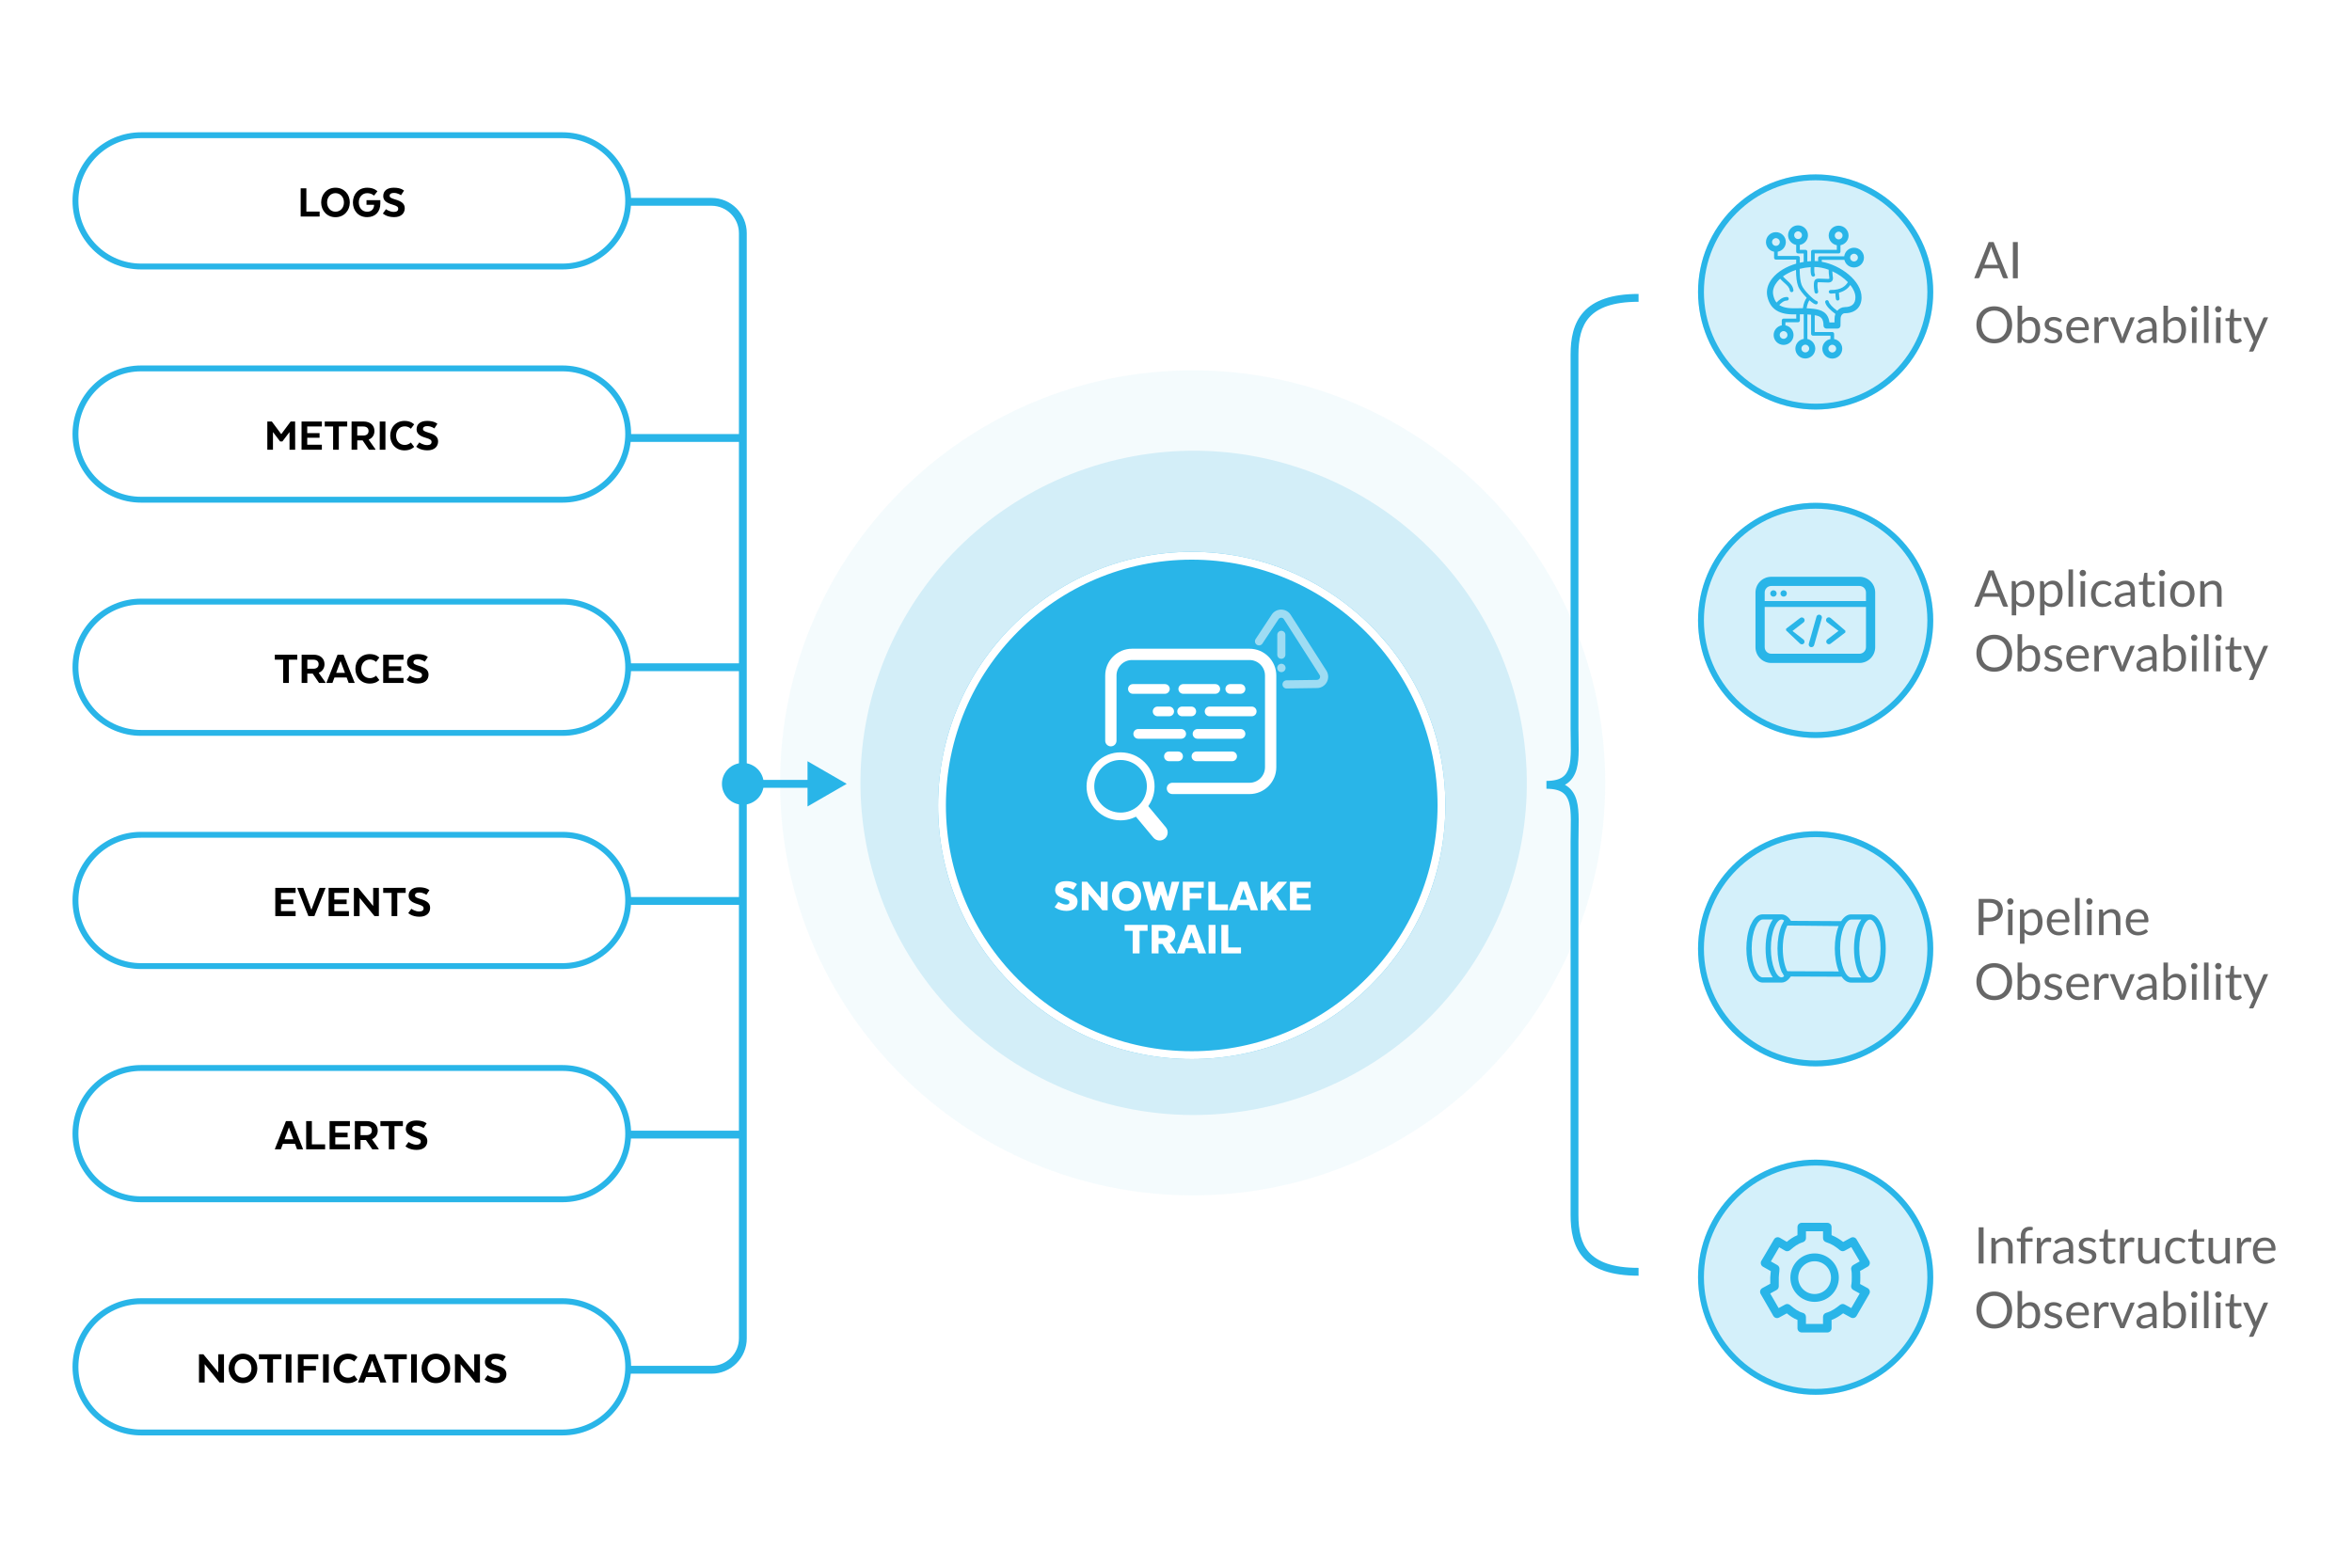 <svg fill="none" height="800" viewBox="0 0 1200 800" width="1200" xmlns="http://www.w3.org/2000/svg" xmlns:xlink="http://www.w3.org/1999/xlink"><filter id="a" color-interpolation-filters="sRGB" filterUnits="userSpaceOnUse" height="298.847" width="298.847" x="458.601" y="259.599"><feFlood flood-opacity="0" result="BackgroundImageFix"/><feColorMatrix in="SourceAlpha" result="hardAlpha" type="matrix" values="0 0 0 0 0 0 0 0 0 0 0 0 0 0 0 0 0 0 127 0"/><feOffset dy="10"/><feGaussianBlur stdDeviation="10"/><feComposite in2="hardAlpha" operator="out"/><feColorMatrix type="matrix" values="0 0 0 0 0.596 0 0 0 0 0.635 0 0 0 0 0.702 0 0 0 0.1 0"/><feBlend in2="BackgroundImageFix" mode="normal" result="effect1_dropShadow_126_145"/><feColorMatrix in="SourceAlpha" result="hardAlpha" type="matrix" values="0 0 0 0 0 0 0 0 0 0 0 0 0 0 0 0 0 0 127 0"/><feOffset dy="2"/><feGaussianBlur stdDeviation="3"/><feComposite in2="hardAlpha" operator="out"/><feColorMatrix type="matrix" values="0 0 0 0 0.596 0 0 0 0 0.635 0 0 0 0 0.702 0 0 0 0.25 0"/><feBlend in2="effect1_dropShadow_126_145" mode="normal" result="effect2_dropShadow_126_145"/><feBlend in="SourceGraphic" in2="effect2_dropShadow_126_145" mode="normal" result="shape"/></filter><filter id="b" color-interpolation-filters="sRGB" filterUnits="userSpaceOnUse" height="155.04" width="155.04" x="848.826" y="71.48"><feFlood flood-opacity="0" result="BackgroundImageFix"/><feColorMatrix in="SourceAlpha" result="hardAlpha" type="matrix" values="0 0 0 0 0 0 0 0 0 0 0 0 0 0 0 0 0 0 127 0"/><feOffset/><feGaussianBlur stdDeviation="8.76"/><feComposite in2="hardAlpha" operator="out"/><feColorMatrix type="matrix" values="0 0 0 0 0.62 0 0 0 0 0.863 0 0 0 0 0.953 0 0 0 0.4 0"/><feBlend in2="BackgroundImageFix" mode="normal" result="effect1_dropShadow_126_145"/><feBlend in="SourceGraphic" in2="effect1_dropShadow_126_145" mode="normal" result="shape"/></filter><filter id="c" color-interpolation-filters="sRGB" filterUnits="userSpaceOnUse" height="155.04" width="155.04" x="848.826" y="239.07"><feFlood flood-opacity="0" result="BackgroundImageFix"/><feColorMatrix in="SourceAlpha" result="hardAlpha" type="matrix" values="0 0 0 0 0 0 0 0 0 0 0 0 0 0 0 0 0 0 127 0"/><feOffset/><feGaussianBlur stdDeviation="8.76"/><feComposite in2="hardAlpha" operator="out"/><feColorMatrix type="matrix" values="0 0 0 0 0.62 0 0 0 0 0.863 0 0 0 0 0.953 0 0 0 0.4 0"/><feBlend in2="BackgroundImageFix" mode="normal" result="effect1_dropShadow_126_145"/><feBlend in="SourceGraphic" in2="effect1_dropShadow_126_145" mode="normal" result="shape"/></filter><filter id="d" color-interpolation-filters="sRGB" filterUnits="userSpaceOnUse" height="155.04" width="155.04" x="848.826" y="406.66"><feFlood flood-opacity="0" result="BackgroundImageFix"/><feColorMatrix in="SourceAlpha" result="hardAlpha" type="matrix" values="0 0 0 0 0 0 0 0 0 0 0 0 0 0 0 0 0 0 127 0"/><feOffset/><feGaussianBlur stdDeviation="8.76"/><feComposite in2="hardAlpha" operator="out"/><feColorMatrix type="matrix" values="0 0 0 0 0.62 0 0 0 0 0.863 0 0 0 0 0.953 0 0 0 0.4 0"/><feBlend in2="BackgroundImageFix" mode="normal" result="effect1_dropShadow_126_145"/><feBlend in="SourceGraphic" in2="effect1_dropShadow_126_145" mode="normal" result="shape"/></filter><filter id="e" color-interpolation-filters="sRGB" filterUnits="userSpaceOnUse" height="155.04" width="155.04" x="848.826" y="574.25"><feFlood flood-opacity="0" result="BackgroundImageFix"/><feColorMatrix in="SourceAlpha" result="hardAlpha" type="matrix" values="0 0 0 0 0 0 0 0 0 0 0 0 0 0 0 0 0 0 127 0"/><feOffset/><feGaussianBlur stdDeviation="8.76"/><feComposite in2="hardAlpha" operator="out"/><feColorMatrix type="matrix" values="0 0 0 0 0.62 0 0 0 0 0.863 0 0 0 0 0.953 0 0 0 0.4 0"/><feBlend in2="BackgroundImageFix" mode="normal" result="effect1_dropShadow_126_145"/><feBlend in="SourceGraphic" in2="effect1_dropShadow_126_145" mode="normal" result="shape"/></filter><path d="m398 399.5c0 116.256 94.244 210.5 210.5 210.5s210.5-94.244 210.5-210.5-94.244-210.5-210.5-210.5-210.5 94.244-210.5 210.5z" fill="#d4f0fa" fill-opacity=".25"/><path d="m761.481 474.356c41.464-83.965 6.809-185.547-77.404-226.889s-186.094-6.789-227.558 77.177c-41.464 83.965-6.809 185.547 77.404 226.889s186.094 6.789 227.558-77.177z" fill="#d3eef8"/><g filter="url(#a)"><circle cx="608.024" cy="399.022" fill="#29b5e8" r="129.423"/><circle cx="608.024" cy="399.022" r="127.423" stroke="#fff" stroke-width="4"/></g><path d="m538.079 462.897 1.917-2.693s2.087 1.407 4.052 1.407c1.092 0 1.602-.485 1.602-1.213 0-.752-.461-1.14-2.5-1.747-3.057-.898-4.804-2.087-4.804-4.489 0-2.644 1.796-4.513 5.629-4.513 3.955 0 5.484 1.553 5.484 1.553l-1.893 2.863s-1.528-1.213-3.591-1.213c-1.189 0-1.577.461-1.577 1.068 0 .728.631 1.019 2.305 1.504 3.227.898 5.071 2.159 5.071 4.586 0 2.644-1.771 4.828-5.605 4.828-4.027 0-6.09-1.941-6.09-1.941zm27.059-12.932v14.558h-2.718l-6.987-8.492v8.492h-3.494v-14.558h2.717l6.988 8.346v-8.346zm9.632 14.897c-4.392 0-7.449-3.445-7.449-7.618 0-4.174 3.057-7.595 7.449-7.595 4.44 0 7.497 3.421 7.497 7.595 0 4.173-3.057 7.618-7.497 7.618zm0-3.421c2.159 0 3.858-1.674 3.858-4.197 0-2.524-1.699-4.198-3.858-4.198-2.111 0-3.81 1.674-3.81 4.198 0 2.523 1.699 4.197 3.81 4.197zm19.998 3.082-2.547-8.177-2.427 8.177h-2.717l-4.246-14.558h3.858l1.844 7.715 2.377-7.715h2.621l2.426 7.764 1.893-7.764h3.882l-4.246 14.558zm18.145-8.735v2.766h-5.92v5.969h-3.518v-14.558h10.676v3.033h-7.158v2.79zm13.615 8.735h-10.021v-14.558h3.518v11.525h6.503zm9.825-14.558 5.556 14.558h-3.785l-.897-2.621h-5.581l-.898 2.621h-3.785l5.556-14.558zm-1.917 3.785-1.844 5.386h3.688zm12.269-3.785v6.09l5.508-6.09h4.295v.315l-5.363 5.92 5.363 7.983v.34h-3.98l-3.785-5.678-2.038 2.281v3.397h-3.518v-14.558zm20.872 5.799v2.766h-5.92v2.96h7.06v3.033h-10.579v-14.558h10.579v3.033h-7.06v2.766zm-93.778 19.234v-3.033h11.719v3.033h-4.101v11.525h-3.518v-11.525zm13.788-3.033h6.43c3.324 0 5.605 2.062 5.605 4.901 0 2.014-1.043 3.542-2.718 4.319v.267l3.276 4.828v.243h-4.003l-3.033-4.78h-2.038v4.78h-3.519zm8.395 4.901c0-1.262-.922-1.868-2.207-1.868h-2.669v3.76h2.693c1.237 0 2.183-.655 2.183-1.892zm13.821-4.901 5.556 14.558h-3.785l-.897-2.621h-5.581l-.898 2.621h-3.785l5.557-14.558zm-1.917 3.785-1.844 5.386h3.688zm12.269-3.785v14.558h-3.518v-14.558zm13.019 14.558h-10.021v-14.558h3.518v11.525h6.503z" fill="#fff"/><g clip-rule="evenodd" fill-rule="evenodd"><path d="m656.387 351.336c-1.13 0-2.067-.914-2.067-2.043 0-1.154.889-2.091 2.043-2.115l15.502-.217c.889 0 1.298-.576 1.442-.817.144-.24.409-.889 0-1.61l-18.218-28.481s0-.024-.024-.048c-.409-.673-1.057-.769-1.322-.793-.264 0-.913.048-1.37.673l-8.268 12.522c-.624.961-1.922 1.226-2.884.601-.961-.625-1.225-1.923-.601-2.884l8.268-12.546s0-.024.024-.048c1.13-1.611 2.981-2.524 4.927-2.452 1.947.072 3.726 1.106 4.735 2.764l18.218 28.481s0 .024.024.048c1.082 1.802 1.106 3.99.072 5.816-1.033 1.827-2.908 2.932-5.023 2.932z" fill="#9edcf3"/><path d="m653.743 336.193c-1.154 0-2.067-.937-2.067-2.067v-10.166c0-1.154.937-2.067 2.067-2.067 1.129 0 2.067.937 2.067 2.067v10.166c0 1.154-.938 2.067-2.067 2.067z" fill="#9edcf3"/><path d="m655.91 340.855c0 1.177-.961 2.139-2.139 2.139s-2.139-.962-2.139-2.139c0-1.178.961-2.139 2.139-2.139s2.139.961 2.139 2.139z" fill="#9edcf3"/><path d="m637.497 405.22h-39.32c-1.586 0-2.884-1.298-2.884-2.884 0-1.587 1.298-2.884 2.884-2.884h39.32c4.35 0 7.907-3.533 7.907-7.908v-46.819c0-4.35-3.533-7.907-7.907-7.907h-59.942c-4.35 0-7.907 3.533-7.907 7.907v33.264c0 1.586-1.298 2.884-2.884 2.884s-2.884-1.298-2.884-2.884v-33.264c0-7.546 6.129-13.675 13.675-13.675h59.942c7.547 0 13.676 6.129 13.676 13.675v46.819c0 7.547-6.129 13.676-13.676 13.676z" fill="#fff"/><path d="m571.693 387.819c-3.076 0-6.033 1.033-8.436 3.004-5.744 4.663-6.634 13.147-1.971 18.891s13.147 6.634 18.891 1.971 6.634-13.147 1.971-18.891c-2.259-2.788-5.48-4.519-9.037-4.903-.481-.048-.937-.072-1.418-.072zm.048 30.812c-.601 0-1.226-.024-1.827-.096-4.614-.481-8.748-2.716-11.68-6.321-6.033-7.427-4.879-18.387 2.547-24.419 3.606-2.908 8.124-4.254 12.739-3.774 4.614.481 8.748 2.716 11.68 6.321 6.033 7.427 4.879 18.387-2.547 24.419-3.125 2.524-6.946 3.87-10.912 3.87z" fill="#fff"/><path d="m584.863 410.218 9.975 11.969c1.442 1.755 1.153 4.374-.601 5.817-1.755 1.442-4.374 1.153-5.816-.601l-9.975-11.969" fill="#fff"/><path d="m594.333 354.051h-16.319c-1.37 0-2.476-1.106-2.476-2.476s1.106-2.475 2.476-2.475h16.319c1.37 0 2.475 1.105 2.475 2.475s-1.105 2.476-2.475 2.476z" fill="#fff"/><path d="m620.028 354.051h-16.319c-1.37 0-2.476-1.106-2.476-2.476s1.106-2.475 2.476-2.475h16.319c1.37 0 2.476 1.105 2.476 2.475s-1.106 2.476-2.476 2.476z" fill="#fff"/><path d="m632.907 354.051h-5.216c-1.37 0-2.475-1.106-2.475-2.476s1.105-2.475 2.475-2.475h5.216c1.37 0 2.475 1.105 2.475 2.475s-1.105 2.476-2.475 2.476z" fill="#fff"/><path d="m596.518 365.516h-5.888c-1.37 0-2.476-1.105-2.476-2.475s1.106-2.476 2.476-2.476h5.888c1.37 0 2.476 1.106 2.476 2.476s-1.106 2.475-2.476 2.475z" fill="#fff"/><path d="m607.792 365.516h-4.662c-1.37 0-2.476-1.105-2.476-2.475s1.106-2.476 2.476-2.476h4.662c1.37 0 2.476 1.106 2.476 2.476s-1.106 2.475-2.476 2.475z" fill="#fff"/><path d="m638.63 365.516h-21.486c-1.37 0-2.476-1.105-2.476-2.475s1.106-2.476 2.476-2.476h21.486c1.37 0 2.476 1.106 2.476 2.476s-1.106 2.475-2.476 2.475z" fill="#fff"/><path d="m601.06 388.445h-4.663c-1.37 0-2.475-1.106-2.475-2.476s1.105-2.475 2.475-2.475h4.663c1.37 0 2.476 1.105 2.476 2.475s-1.106 2.476-2.476 2.476z" fill="#fff"/><path d="m628.629 388.445h-18.194c-1.37 0-2.476-1.106-2.476-2.476s1.106-2.475 2.476-2.475h18.194c1.369 0 2.475 1.105 2.475 2.475s-1.106 2.476-2.475 2.476z" fill="#fff"/><path d="m602.651 376.98h-21.92c-1.37 0-2.475-1.106-2.475-2.476s1.105-2.475 2.475-2.475h21.92c1.37 0 2.475 1.105 2.475 2.475s-1.105 2.476-2.475 2.476z" fill="#fff"/><path d="m632.906 376.98h-21.92c-1.37 0-2.475-1.106-2.475-2.476s1.105-2.475 2.475-2.475h21.92c1.37 0 2.475 1.105 2.475 2.475s-1.105 2.476-2.475 2.476z" fill="#fff"/></g><path d="m304 113.667c5.891 0 10.667-4.776 10.667-10.667 0-5.891-4.776-10.667-10.667-10.667s-10.667 4.776-10.667 10.667c0 5.891 4.776 10.667 10.667 10.667zm0 596c5.891 0 10.667-4.776 10.667-10.667s-4.776-10.667-10.667-10.667-10.667 4.776-10.667 10.667 4.776 10.667 10.667 10.667zm0-475.5c5.891 0 10.667-4.776 10.667-10.667s-4.776-10.667-10.667-10.667-10.667 4.776-10.667 10.667 4.776 10.667 10.667 10.667zm0 355.5c5.891 0 10.667-4.776 10.667-10.667s-4.776-10.667-10.667-10.667-10.667 4.776-10.667 10.667 4.776 10.667 10.667 10.667zm37.5-10.667v-2zm-41-227.833c5.891 0 10.667-4.776 10.667-10.667s-4.776-10.667-10.667-10.667-10.667 4.776-10.667 10.667 4.776 10.667 10.667 10.667zm0 119.25c5.891 0 10.667-4.776 10.667-10.667s-4.776-10.667-10.667-10.667-10.667 4.776-10.667 10.667 4.776 10.667 10.667 10.667zm3.5-367.417v2h59v-2-2h-59zm59 596v-2h-59v2 2h59zm16-580h-2v104.5h2 2v-104.5zm0 460h-2v104h2 2v-104zm0 0v-2h-37.5v2 2h37.5zm-37.5 0v-2h-37.5v2 2h37.5zm37.5-355.5v-2h-37.5v2 2h37.5zm-37.5 0v-2h-37.5v2 2h37.5zm37.5 0h-2v117h2 2v-117zm0 117v-2h-78.5v2 2h78.5zm0 0h-2v119.25h2 2v-119.25zm0 119.25h-2v119.25h2 2v-119.25zm0 0v-2h-78.5v2 2h78.5zm-16 239.25v2c9.941 0 18-8.059 18-18h-2-2c0 7.732-6.268 14-14 14zm0-596v2c7.732 0 14 6.268 14 14h2 2c0-9.941-8.059-18-18-18z" fill="#29b5e8"/><path d="m432 400-20-11.547v23.094zm-42.333 0c0-5.891-4.776-10.667-10.667-10.667s-10.667 4.776-10.667 10.667 4.776 10.667 10.667 10.667 10.667-4.776 10.667-10.667zm24.333 0v-2h-35v2 2h35z" fill="#29b5e8"/><path d="m72 69h215c18.502 0 33.5 14.998 33.5 33.5 0 18.502-14.998 33.5-33.5 33.5h-215c-18.502 0-33.5-14.998-33.5-33.5 0-18.502 14.998-33.5 33.5-33.5z" fill="#fff"/><path d="m72 69h215c18.502 0 33.5 14.998 33.5 33.5 0 18.502-14.998 33.5-33.5 33.5h-215c-18.502 0-33.5-14.998-33.5-33.5 0-18.502 14.998-33.5 33.5-33.5z" stroke="#29b5e8" stroke-width="3"/><path d="m163.077 110.5h-9.672v-14.4h2.904v11.856h6.768zm8.081.336c-4.344 0-7.296-3.384-7.296-7.536s2.952-7.512 7.296-7.512c4.392 0 7.32 3.36 7.32 7.512s-2.928 7.536-7.32 7.536zm0-2.808c2.52 0 4.32-1.992 4.32-4.728s-1.8-4.728-4.32-4.728c-2.472 0-4.272 1.992-4.272 4.728s1.8 4.728 4.272 4.728zm15.836-3.504v-2.376h7.056v1.752c0 4.176-2.568 6.912-6.72 6.912-4.536 0-7.272-3.36-7.272-7.512s2.784-7.512 7.32-7.512c3.624 0 5.184 1.824 5.184 1.824l-1.752 2.232s-1.2-1.272-3.456-1.272c-2.544 0-4.296 1.992-4.296 4.728s1.728 4.752 4.272 4.752c2.184 0 3.456-1.416 3.528-3.336v-.192zm8.343 4.44 1.584-2.208s1.848 1.392 4.032 1.392c1.536 0 2.208-.648 2.208-1.608 0-.936-.552-1.416-2.88-2.112-3.12-.912-4.752-2.064-4.752-4.368 0-2.52 1.824-4.272 5.4-4.272 3.744 0 5.208 1.488 5.208 1.488l-1.56 2.376s-1.44-1.2-3.648-1.2c-1.416 0-2.136.552-2.136 1.44 0 .864.72 1.248 2.76 1.872 3.336.936 4.944 2.184 4.944 4.512 0 2.52-1.752 4.536-5.448 4.536-3.816 0-5.712-1.848-5.712-1.848z" fill="#000"/><path d="m72 188h215c18.502 0 33.5 14.998 33.5 33.5s-14.998 33.5-33.5 33.5h-215c-18.502 0-33.5-14.998-33.5-33.5s14.998-33.5 33.5-33.5z" fill="#fff"/><path d="m72 188h215c18.502 0 33.5 14.998 33.5 33.5s-14.998 33.5-33.5 33.5h-215c-18.502 0-33.5-14.998-33.5-33.5s14.998-33.5 33.5-33.5z" stroke="#29b5e8" stroke-width="3"/><path d="m147.718 229.5v-9.024l-3.648 4.8h-1.152l-3.648-4.8v9.024h-2.88v-14.4h2.304l4.8 6.456 4.8-6.456h2.28l.024 14.4zm15.325-8.472v2.352h-6.288v3.576h7.464v2.544h-10.368v-14.4h10.368v2.544h-7.464v3.384zm2.642-3.384v-2.544h11.472v2.544h-4.296v11.856h-2.904v-11.856zm13.689-2.544h6.144c3.336 0 5.52 1.92 5.52 4.824 0 2.112-1.104 3.648-2.856 4.368v.192l3.336 4.728v.288h-3.264l-3.24-4.752h-2.736v4.752h-2.904zm8.664 4.848c0-1.56-1.104-2.304-2.688-2.304h-3.072v4.608h3.144c1.512 0 2.616-.768 2.616-2.304zm8.607-4.848v14.4h-2.904v-14.4zm12.98 10.704 1.68 2.232s-1.536 1.8-4.872 1.8c-4.536 0-7.344-3.384-7.344-7.536s2.808-7.512 7.344-7.512c3.336 0 4.872 1.776 4.872 1.776l-1.68 2.232s-1.104-1.224-3.168-1.224c-2.568 0-4.368 1.992-4.368 4.728s1.8 4.752 4.368 4.752c2.064 0 3.168-1.248 3.168-1.248zm2.728 2.16 1.584-2.208s1.848 1.392 4.032 1.392c1.536 0 2.208-.648 2.208-1.608 0-.936-.552-1.416-2.88-2.112-3.12-.912-4.752-2.064-4.752-4.368 0-2.52 1.824-4.272 5.4-4.272 3.744 0 5.208 1.488 5.208 1.488l-1.56 2.376s-1.44-1.2-3.648-1.2c-1.416 0-2.136.552-2.136 1.44 0 .864.72 1.248 2.76 1.872 3.336.936 4.944 2.184 4.944 4.512 0 2.52-1.752 4.536-5.448 4.536-3.816 0-5.712-1.848-5.712-1.848z" fill="#000"/><path d="m72 307h215c18.502 0 33.5 14.998 33.5 33.5s-14.998 33.5-33.5 33.5h-215c-18.502 0-33.5-14.998-33.5-33.5s14.998-33.5 33.5-33.5z" fill="#fff"/><path d="m72 307h215c18.502 0 33.5 14.998 33.5 33.5s-14.998 33.5-33.5 33.5h-215c-18.502 0-33.5-14.998-33.5-33.5s14.998-33.5 33.5-33.5z" stroke="#29b5e8" stroke-width="3"/><path d="m140.209 336.644v-2.544h11.472v2.544h-4.296v11.856h-2.904v-11.856zm13.689-2.544h6.144c3.336 0 5.52 1.92 5.52 4.824 0 2.112-1.104 3.648-2.856 4.368v.192l3.336 4.728v.288h-3.264l-3.24-4.752h-2.736v4.752h-2.904zm8.664 4.848c0-1.56-1.104-2.304-2.688-2.304h-3.072v4.608h3.144c1.512 0 2.616-.768 2.616-2.304zm12.712-4.848 5.712 14.4h-3.096l-1.032-2.784h-6.216l-1.032 2.784h-3.096l5.712-14.4zm-1.536 3.216-2.232 6.048h4.488zm18.121 7.488 1.68 2.232s-1.536 1.8-4.872 1.8c-4.536 0-7.344-3.384-7.344-7.536s2.808-7.512 7.344-7.512c3.336 0 4.872 1.776 4.872 1.776l-1.68 2.232s-1.104-1.224-3.168-1.224c-2.568 0-4.368 1.992-4.368 4.728s1.8 4.752 4.368 4.752c2.064 0 3.168-1.248 3.168-1.248zm12.832-4.776v2.352h-6.288v3.576h7.464v2.544h-10.368v-14.4h10.368v2.544h-7.464v3.384zm2.787 6.936 1.584-2.208s1.848 1.392 4.032 1.392c1.536 0 2.208-.648 2.208-1.608 0-.936-.552-1.416-2.88-2.112-3.12-.912-4.752-2.064-4.752-4.368 0-2.52 1.824-4.272 5.4-4.272 3.744 0 5.208 1.488 5.208 1.488l-1.56 2.376s-1.44-1.2-3.648-1.2c-1.416 0-2.136.552-2.136 1.44 0 .864.72 1.248 2.76 1.872 3.336.936 4.944 2.184 4.944 4.512 0 2.52-1.752 4.536-5.448 4.536-3.816 0-5.712-1.848-5.712-1.848z" fill="#000"/><path d="m72 426h215c18.502 0 33.5 14.998 33.5 33.5s-14.998 33.5-33.5 33.5h-215c-18.502 0-33.5-14.998-33.5-33.5s14.998-33.5 33.5-33.5z" fill="#fff"/><path d="m72 426h215c18.502 0 33.5 14.998 33.5 33.5s-14.998 33.5-33.5 33.5h-215c-18.502 0-33.5-14.998-33.5-33.5s14.998-33.5 33.5-33.5z" stroke="#29b5e8" stroke-width="3"/><path d="m149.648 459.028v2.352h-6.288v3.576h7.464v2.544h-10.368v-14.4h10.368v2.544h-7.464v3.384zm7.707 8.472-5.712-14.4h3.096l4.128 11.184 4.152-11.184h3.096l-5.712 14.4zm19.504-8.472v2.352h-6.288v3.576h7.464v2.544h-10.368v-14.4h10.368v2.544h-7.464v3.384zm16.443-5.928v14.4h-2.232l-7.608-9.336v9.336h-2.904v-14.4h2.232l7.608 9.24v-9.24zm2.208 2.544v-2.544h11.472v2.544h-4.296v11.856h-2.904v-11.856zm12.776 10.32 1.584-2.208s1.848 1.392 4.032 1.392c1.536 0 2.208-.648 2.208-1.608 0-.936-.552-1.416-2.88-2.112-3.12-.912-4.752-2.064-4.752-4.368 0-2.52 1.824-4.272 5.4-4.272 3.744 0 5.208 1.488 5.208 1.488l-1.56 2.376s-1.44-1.2-3.648-1.2c-1.416 0-2.136.552-2.136 1.44 0 .864.72 1.248 2.76 1.872 3.336.936 4.944 2.184 4.944 4.512 0 2.52-1.752 4.536-5.448 4.536-3.816 0-5.712-1.848-5.712-1.848z" fill="#000"/><path d="m72 545h215c18.502 0 33.5 14.998 33.5 33.5s-14.998 33.5-33.5 33.5h-215c-18.502 0-33.5-14.998-33.5-33.5s14.998-33.5 33.5-33.5z" fill="#fff"/><path d="m72 545h215c18.502 0 33.5 14.998 33.5 33.5s-14.998 33.5-33.5 33.5h-215c-18.502 0-33.5-14.998-33.5-33.5s14.998-33.5 33.5-33.5z" stroke="#29b5e8" stroke-width="3"/><path d="m148.942 572.1 5.712 14.4h-3.096l-1.032-2.784h-6.216l-1.032 2.784h-3.096l5.712-14.4zm-1.536 3.216-2.232 6.048h4.488zm18.472 11.184h-9.672v-14.4h2.904v11.856h6.768zm11.473-8.472v2.352h-6.288v3.576h7.464v2.544h-10.368v-14.4h10.368v2.544h-7.464v3.384zm3.699-5.928h6.144c3.336 0 5.52 1.92 5.52 4.824 0 2.112-1.104 3.648-2.856 4.368v.192l3.336 4.728v.288h-3.264l-3.24-4.752h-2.736v4.752h-2.904zm8.664 4.848c0-1.56-1.104-2.304-2.688-2.304h-3.072v4.608h3.144c1.512 0 2.616-.768 2.616-2.304zm4.366-2.304v-2.544h11.472v2.544h-4.296v11.856h-2.904v-11.856zm12.777 10.32 1.584-2.208s1.848 1.392 4.032 1.392c1.536 0 2.208-.648 2.208-1.608 0-.936-.552-1.416-2.88-2.112-3.12-.912-4.752-2.064-4.752-4.368 0-2.52 1.824-4.272 5.4-4.272 3.744 0 5.208 1.488 5.208 1.488l-1.56 2.376s-1.44-1.2-3.648-1.2c-1.416 0-2.136.552-2.136 1.44 0 .864.72 1.248 2.76 1.872 3.336.936 4.944 2.184 4.944 4.512 0 2.52-1.752 4.536-5.448 4.536-3.816 0-5.712-1.848-5.712-1.848z" fill="#000"/><path d="m72 664h215c18.502 0 33.5 14.998 33.5 33.5s-14.998 33.5-33.5 33.5h-215c-18.502 0-33.5-14.998-33.5-33.5s14.998-33.5 33.5-33.5z" fill="#fff"/><path d="m72 664h215c18.502 0 33.5 14.998 33.5 33.5s-14.998 33.5-33.5 33.5h-215c-18.502 0-33.5-14.998-33.5-33.5s14.998-33.5 33.5-33.5z" stroke="#29b5e8" stroke-width="3"/><path d="m114.271 691.1v14.4h-2.232l-7.608-9.336v9.336h-2.904v-14.4h2.232l7.608 9.24v-9.24zm9.695 14.736c-4.344 0-7.296-3.384-7.296-7.536s2.952-7.512 7.296-7.512c4.392 0 7.32 3.36 7.32 7.512s-2.928 7.536-7.32 7.536zm0-2.808c2.52 0 4.32-1.992 4.32-4.728s-1.8-4.728-4.32-4.728c-2.472 0-4.272 1.992-4.272 4.728s1.8 4.728 4.272 4.728zm8.145-9.384v-2.544h11.472v2.544h-4.296v11.856h-2.904v-11.856zm16.593-2.544v14.4h-2.904v-14.4zm12.475 5.952v2.352h-6.288v6.096h-2.904v-14.4h10.416v2.544h-7.512v3.408zm6.556-5.952v14.4h-2.904v-14.4zm12.98 10.704 1.68 2.232s-1.536 1.8-4.872 1.8c-4.536 0-7.344-3.384-7.344-7.536s2.808-7.512 7.344-7.512c3.336 0 4.872 1.776 4.872 1.776l-1.68 2.232s-1.104-1.224-3.168-1.224c-2.568 0-4.368 1.992-4.368 4.728s1.8 4.752 4.368 4.752c2.064 0 3.168-1.248 3.168-1.248zm10.696-10.704 5.712 14.4h-3.096l-1.032-2.784h-6.216l-1.032 2.784h-3.096l5.712-14.4zm-1.536 3.216-2.232 6.048h4.488zm6.197-.672v-2.544h11.472v2.544h-4.296v11.856h-2.904v-11.856zm16.593-2.544v14.4h-2.904v-14.4zm9.715 14.736c-4.344 0-7.296-3.384-7.296-7.536s2.952-7.512 7.296-7.512c4.392 0 7.32 3.36 7.32 7.512s-2.928 7.536-7.32 7.536zm0-2.808c2.52 0 4.32-1.992 4.32-4.728s-1.8-4.728-4.32-4.728c-2.472 0-4.272 1.992-4.272 4.728s1.8 4.728 4.272 4.728zm22.484-11.928v14.4h-2.232l-7.608-9.336v9.336h-2.904v-14.4h2.232l7.608 9.24v-9.24zm2.352 12.864 1.584-2.208s1.848 1.392 4.032 1.392c1.536 0 2.208-.648 2.208-1.608 0-.936-.552-1.416-2.88-2.112-3.12-.912-4.752-2.064-4.752-4.368 0-2.52 1.824-4.272 5.4-4.272 3.744 0 5.208 1.488 5.208 1.488l-1.56 2.376s-1.44-1.2-3.648-1.2c-1.416 0-2.136.552-2.136 1.44 0 .864.72 1.248 2.76 1.872 3.336.936 4.944 2.184 4.944 4.512 0 2.52-1.752 4.536-5.448 4.536-3.816 0-5.712-1.848-5.712-1.848z" fill="#000"/><g filter="url(#b)"><ellipse cx="926.346" cy="149" fill="#d4f0fa" rx="60" ry="60"/><path d="m926.346 90.5c32.308 0 58.5 26.191 58.5 58.5s-26.192 58.5-58.5 58.5c-32.309 0-58.5-26.191-58.5-58.5s26.191-58.5 58.5-58.5z" stroke="#29b5e8" stroke-width="3"/></g><path d="m929.483 133.543v-.922h11.532c.532 2.213 2.524 3.873 4.912 3.873 2.796 0 5.073-2.262 5.073-5.041s-2.277-5.042-5.073-5.042c-2.561 0-4.665 1.906-4.999 4.365h-12.385c-.508 0-.928.419-.928.923v1.598c-.594-.049-1.176-.086-1.745-.086v-3.886h12.212c.508 0 .928-.418.928-.922v-3.258c2.351-.431 4.145-2.484 4.145-4.944 0-2.779-2.276-5.041-5.073-5.041-2.796 0-5.073 2.262-5.073 5.041 0 2.46 1.795 4.513 4.145 4.944v2.336h-12.212c-.507 0-.928.418-.928.922v4.857c-.643.037-1.274.086-1.905.16v-5.004c0-.505-.421-.923-.928-.923h-2.896v-2.508c2.351-.431 4.145-2.484 4.145-4.943 0-2.779-2.276-5.042-5.073-5.042-2.796 0-5.073 2.263-5.073 5.042 0 2.459 1.794 4.512 4.145 4.943v3.431c0 .504.421.922.928.922h2.896v4.34c-.668.111-1.337.246-1.992.394l.037-2.496c0-.246-.099-.48-.273-.664-.173-.172-.408-.271-.655-.271h-10.369v-2.176c2.351-.431 4.145-2.484 4.145-4.943 0-2.78-2.277-5.042-5.073-5.042s-5.073 2.262-5.073 5.042c0 2.459 1.794 4.512 4.145 4.943v3.098c0 .505.421.923.928.923h10.356l-.024 2.066c-5.061 1.463-9.429 4.082-12.138 7.451-2.389 2.964-3.255 6.21-2.537 9.395 1.472 6.456 6.088 9.333 14.477 9.013h.247v2.189h-6.459c-.507 0-.928.418-.928.922v2.509c-2.351.43-4.145 2.484-4.145 4.943 0 2.779 2.277 5.042 5.073 5.042 2.797 0 5.073-2.263 5.073-5.042 0-2.459-1.794-4.513-4.145-4.943v-1.587h6.459c.507 0 .928-.418.928-.922v-3.148c.631 0 1.299 0 1.967.025v12.555c-2.412.381-4.268 2.447-4.268 4.955 0 2.779 2.276 5.042 5.073 5.042 2.796 0 5.073-2.263 5.073-5.042 0-2.422-1.72-4.439-4.022-4.918v-12.518c.644.037 1.287.073 1.893.135v9.763c0 .505.421.923.928.923h8.959v1.721c-2.351.431-4.145 2.484-4.145 4.943 0 2.779 2.276 5.042 5.073 5.042 2.796 0 5.073-2.263 5.073-5.042 0-2.459-1.794-4.512-4.145-4.943v-2.644c0-.504-.421-.922-.928-.922h-8.959v-8.607c3.032.504 4.48 1.561 4.48 5.312 0 .848.692 1.537 1.546 1.537h5.568c.841 0 1.534-.664 1.547-1.513 0 0 .049-2.656.049-3.529 0-1.549.978-2.803 2.166-2.803 5.271 0 8.537-3.087 8.537-8.067 0-8.46-10.604-16.465-20.304-18.199zm16.444-4.058c1.089 0 1.98.886 1.98 1.968s-.891 1.967-1.98 1.967-1.98-.885-1.98-1.967.891-1.968 1.98-1.968zm-9.812-9.296c0-1.082.891-1.967 1.98-1.967s1.979.885 1.979 1.967-.89 1.968-1.979 1.968-1.98-.886-1.98-1.968zm-20.713-.172c0-1.082.891-1.967 1.98-1.967s1.98.885 1.98 1.967-.891 1.967-1.98 1.967-1.98-.885-1.98-1.967zm-11.296 3.48c0-1.082.891-1.968 1.979-1.968 1.089 0 1.98.886 1.98 1.968s-.891 1.967-1.98 1.967c-1.088 0-1.979-.885-1.979-1.967zm7.869 47.44c0 1.082-.891 1.968-1.98 1.968s-1.979-.886-1.979-1.968.89-1.967 1.979-1.967 1.98.885 1.98 1.967zm11.086 6.923c0 1.082-.89 1.967-1.979 1.967s-1.98-.885-1.98-1.967.891-1.967 1.98-1.967 1.979.885 1.979 1.967zm13.759.049c0 1.082-.891 1.968-1.979 1.968-1.089 0-1.98-.886-1.98-1.968s.891-1.967 1.98-1.967c1.088 0 1.979.885 1.979 1.967zm-20.725-20.609c-4.083.148-6.644-.529-8.327-1.66 1.151-1.168 2.363-2.25 3.935-2.25.507 0 .928-.418.928-.922 0-.505-.421-.923-.928-.923-2.326 0-3.972 1.501-5.308 2.853-.891-1.082-1.349-2.385-1.658-3.726-.644-2.816.693-5.25 1.93-6.787.47-.578.99-1.132 1.559-1.66.742.836 1.509 1.524 2.202 2.151 1.473 1.329 2.537 2.288 2.76 3.899.061.467.457.799.915.799h.124c.507-.074.866-.529.792-1.033-.31-2.275-1.782-3.603-3.353-5.017-.668-.603-1.349-1.23-2.005-1.955 1.881-1.378 4.158-2.509 6.657-3.32.049 3.848.396 6.332 1.101 8.288.606 1.66 2.462 3.996 4.368 5.926-.817 1.119-1.547 2.644-1.943 5.313-1.373-.025-2.672 0-3.773.036zm25.155-.578c-1.547 0-2.908.726-3.873 1.882-2.598-1.943-4.058-3.542-4.355-4.747-.124-.492-.619-.799-1.114-.676s-.804.615-.68 1.107c.507 2.115 2.982 4.266 5.209 5.914-.285.726-.446 1.537-.446 2.398 0 .418 0 1.23-.024 1.955h-2.586c-.607-5.275-4.405-6.48-7.758-6.923-1.188-.16-2.537-.258-3.873-.32.346-2.139.928-3.332 1.423-4.082 1.348 1.193 2.573 2.029 3.254 2.103h.099c.47 0 .891-.345.94-.824.05-.504-.297-.959-.804-1.008-1.039-.283-6.409-5.226-7.461-8.116-.668-1.832-.965-4.267-1.002-8.19 1.806-.455 3.687-.75 5.63-.873-.075 1.574-.075 3.751.532 4.488.185.234.482.369.767.369.198 0 .396-.061.556-.184.396-.32.483-.861.161-1.267-.123-.27-.272-1.549-.161-3.467h.087c2.363 0 4.85.516 7.226 1.389-.025 1.316.124 2.423.247 3.37l.087.676c.05.443-.025.541-.025.541-.024.024-.185.111-.581.098-.705 0-1.745-.049-2.673-.086-.866-.037-1.621-.061-1.918-.061-1.831 0-2.474.578-2.66 2.373-.185 1.795.21 3.91.334 4.525.087.43.483.738.903.738.062 0 .124 0 .186-.025.507-.098.829-.59.718-1.094-.235-1.119-.433-2.742-.31-3.972.05-.516.124-.676.075-.652.049-.012.198-.061.742-.061.285 0 1.015.024 1.844.061.94.037 1.992.074 2.709.086.879.025 1.559-.221 1.992-.7.57-.628.557-1.439.483-1.992l-.087-.701c-.099-.714-.185-1.488-.222-2.349 3.043 1.389 5.84 3.357 7.943 5.546-.94 1.672-3.254 4.144-8.785 3.996-.458.025-.94.394-.952.898 0 .504.395.934.903.947h.47c.718 0 1.361-.05 1.992-.123.037.885.124 2.152.285 2.938.086.443.482.738.903.738.062 0 .124 0 .185-.024.508-.099.829-.591.718-1.082-.148-.751-.223-2.066-.26-2.902 3.106-.787 4.838-2.484 5.803-3.935 1.609 2.053 2.599 4.23 2.599 6.296 0 3.307-1.832 4.992-5.445 4.992z" fill="#29b5e8"/><path d="m1019.34 135.142-2.9-7.515c-.09-.224-.18-.482-.27-.774-.1-.301-.19-.619-.27-.954-.18.696-.37 1.276-.56 1.74l-2.9 7.503zm5.21 6.858h-1.94c-.22 0-.4-.056-.54-.168-.14-.111-.24-.253-.31-.425l-1.72-4.46h-8.29l-1.73 4.46c-.05.155-.15.292-.3.413-.14.12-.32.18-.54.18h-1.93l7.38-18.473h2.53zm4.93 0h-2.5v-18.473h2.5zm-2.88 23.77c0 1.384-.22 2.656-.66 3.816-.44 1.151-1.06 2.144-1.86 2.978-.8.833-1.76 1.482-2.88 1.946-1.12.456-2.36.683-3.72.683s-2.59-.227-3.71-.683c-1.12-.464-2.08-1.113-2.87-1.946-.8-.834-1.42-1.827-1.86-2.978-.44-1.16-.66-2.432-.66-3.816s.22-2.651.66-3.803c.44-1.16 1.06-2.157 1.86-2.99.79-.843 1.75-1.496 2.87-1.96s2.35-.696 3.71-.696 2.6.232 3.72.696 2.08 1.117 2.88 1.96c.8.833 1.42 1.83 1.86 2.99.44 1.152.66 2.419.66 3.803zm-2.57 0c0-1.134-.15-2.153-.46-3.055s-.75-1.663-1.32-2.282c-.56-.627-1.25-1.108-2.06-1.444-.81-.335-1.71-.502-2.71-.502-.99 0-1.88.167-2.69.502-.81.336-1.5.817-2.08 1.444-.56.619-1 1.38-1.31 2.282s-.47 1.921-.47 3.055.16 2.153.47 3.055c.31.894.75 1.655 1.31 2.282.58.619 1.27 1.096 2.08 1.431.81.326 1.7.49 2.69.49 1 0 1.9-.164 2.71-.49.81-.335 1.5-.812 2.06-1.431.57-.627 1.01-1.388 1.32-2.282.31-.902.46-1.921.46-3.055zm7.66 6.085c.42.567.88.966 1.38 1.198.51.233 1.06.349 1.66.349 1.23 0 2.17-.434 2.82-1.302.66-.868.98-2.162.98-3.881 0-1.598-.29-2.771-.87-3.519-.58-.756-1.4-1.134-2.48-1.134-.75 0-1.4.172-1.96.515-.55.344-1.06.83-1.53 1.457zm0-8.031c.55-.636 1.17-1.143 1.86-1.522.69-.378 1.49-.567 2.39-.567.77 0 1.46.146 2.07.439.61.292 1.14.717 1.57 1.276.43.55.75 1.22.98 2.011.23.79.35 1.68.35 2.668 0 1.057-.13 2.02-.39 2.888s-.63 1.611-1.12 2.23c-.48.61-1.07 1.087-1.77 1.431-.69.335-1.48.502-2.34.502s-1.59-.159-2.18-.476c-.59-.327-1.1-.787-1.54-1.38l-.11 1.186c-.07.327-.27.49-.6.49h-1.48v-18.988h2.31zm19.72.27c-.1.189-.26.284-.47.284-.13 0-.28-.047-.44-.142-.16-.094-.37-.198-.61-.309-.23-.121-.51-.228-.84-.323-.32-.103-.71-.154-1.16-.154-.38 0-.73.051-1.04.154-.31.095-.58.228-.8.4-.21.172-.38.374-.5.606-.11.223-.17.468-.17.735 0 .335.1.614.28.838.2.223.46.416.78.58.32.163.68.309 1.08.438.4.12.82.254 1.24.4.43.137.84.292 1.25.464.4.172.76.386 1.08.644s.57.576.76.954c.2.37.3.817.3 1.341 0 .601-.11 1.16-.32 1.676-.22.507-.54.949-.96 1.327-.42.37-.93.662-1.54.877s-1.32.322-2.12.322c-.91 0-1.73-.146-2.47-.438-.74-.301-1.37-.683-1.89-1.147l.55-.877c.06-.112.15-.198.24-.258.1-.06.22-.09.36-.09.16 0 .32.06.49.181.17.12.38.253.62.399.25.146.55.279.9.4.35.12.79.18 1.32.18.44 0 .84-.056 1.17-.167.34-.121.61-.28.84-.477.22-.198.39-.426.49-.684.11-.257.17-.532.17-.825 0-.361-.1-.657-.3-.889-.19-.241-.44-.443-.76-.606-.32-.172-.68-.318-1.1-.438-.4-.129-.82-.262-1.25-.4-.42-.137-.84-.292-1.25-.464-.4-.18-.76-.404-1.08-.67-.32-.267-.58-.593-.77-.98-.19-.395-.29-.872-.29-1.431 0-.498.11-.975.31-1.431.21-.464.51-.868.9-1.211.4-.353.88-.632 1.46-.838.58-.207 1.23-.31 1.97-.31.86 0 1.63.138 2.31.413.69.266 1.28.636 1.78 1.108zm12.29 2.952c0-.533-.08-1.018-.23-1.456-.15-.447-.37-.83-.66-1.148-.28-.326-.63-.575-1.04-.747-.41-.181-.88-.271-1.41-.271-1.1 0-1.97.322-2.61.967-.64.636-1.03 1.521-1.19 2.655zm1.86 6.123c-.29.344-.62.645-1.02.903-.4.249-.82.455-1.28.619-.44.163-.91.283-1.39.361-.48.086-.96.128-1.43.128-.9 0-1.74-.15-2.5-.451-.76-.309-1.41-.756-1.97-1.34-.55-.593-.98-1.324-1.29-2.192s-.47-1.865-.47-2.991c0-.91.14-1.761.42-2.552s.68-1.474 1.21-2.05c.52-.584 1.16-1.039 1.92-1.366.76-.335 1.61-.503 2.55-.503.78 0 1.51.133 2.17.4.67.258 1.24.636 1.72 1.134.49.49.88 1.1 1.15 1.831.28.722.41 1.547.41 2.475 0 .361-.03.601-.11.722-.08.12-.22.18-.44.18h-8.73c.03.825.14 1.543.34 2.153s.49 1.121.85 1.534c.36.404.79.709 1.29.915.5.198 1.06.297 1.67.297.58 0 1.07-.065 1.49-.194.42-.137.78-.283 1.08-.438s.55-.296.75-.425c.2-.138.38-.207.53-.207.18 0 .33.073.43.22zm5.2-8.611c.41-.893.92-1.59 1.52-2.088.6-.507 1.34-.761 2.21-.761.27 0 .53.031.78.091.26.06.49.154.69.283l-.17 1.715c-.05.215-.18.322-.39.322-.12 0-.29-.026-.53-.077-.23-.052-.49-.078-.78-.078-.42 0-.78.061-1.11.181-.32.12-.61.301-.86.541-.25.232-.48.524-.69.877-.2.344-.38.739-.54 1.186v8.25h-2.31v-13.059h1.32c.25 0 .42.048.51.142.1.095.16.258.2.49zm18.4-2.617-5.32 13.059h-2.06l-5.33-13.059h1.87c.19 0 .35.048.47.142.12.095.2.207.24.335l3.31 8.405c.11.318.2.628.27.928.08.301.16.602.22.903.07-.301.15-.602.22-.903.08-.3.18-.61.29-.928l3.35-8.405c.05-.137.14-.249.26-.335.12-.094.26-.142.42-.142zm8.91 7.181c-1.06.034-1.96.12-2.71.258-.74.128-1.34.3-1.82.515-.46.215-.8.469-1.01.761s-.31.619-.31.979c0 .344.05.641.16.89s.27.455.45.619c.2.154.43.27.69.348.26.069.55.103.85.103.4 0 .77-.039 1.11-.116.33-.086.65-.206.94-.361.3-.155.58-.34.85-.554.27-.215.54-.46.8-.735zm-7.41-5.337c.72-.696 1.5-1.216 2.33-1.56s1.76-.516 2.77-.516c.73 0 1.38.121 1.95.361.56.241 1.04.576 1.43 1.006.38.43.68.95.87 1.56.2.61.3 1.28.3 2.011v8.353h-1.02c-.22 0-.39-.034-.51-.103-.12-.077-.22-.224-.29-.438l-.25-1.238c-.35.318-.68.602-1.01.851-.33.24-.67.447-1.03.619-.36.163-.75.288-1.16.373-.41.095-.86.142-1.35.142-.51 0-.99-.068-1.44-.206-.44-.146-.83-.361-1.17-.645-.33-.283-.59-.64-.79-1.069-.18-.439-.28-.954-.28-1.547 0-.516.14-1.01.43-1.483.28-.481.74-.907 1.38-1.276.63-.37 1.46-.67 2.48-.902 1.03-.241 2.28-.379 3.77-.413v-1.018c0-1.014-.22-1.779-.66-2.295-.44-.524-1.08-.786-1.92-.786-.57 0-1.04.073-1.43.219-.38.137-.71.296-.99.477-.28.172-.52.331-.73.477-.19.137-.39.206-.59.206-.15 0-.29-.039-.4-.116-.11-.086-.2-.189-.28-.309zm15.45 8.07c.43.567.88.966 1.38 1.198.51.233 1.06.349 1.67.349 1.23 0 2.17-.434 2.82-1.302s.98-2.162.98-3.881c0-1.598-.29-2.771-.88-3.519-.57-.756-1.4-1.134-2.47-1.134-.75 0-1.4.172-1.96.515-.55.344-1.06.83-1.54 1.457zm0-8.031c.55-.636 1.17-1.143 1.86-1.522.7-.378 1.5-.567 2.4-.567.76 0 1.45.146 2.06.439.62.292 1.14.717 1.57 1.276.43.55.76 1.22.98 2.011.23.79.35 1.68.35 2.668 0 1.057-.13 2.02-.39 2.888-.25.868-.63 1.611-1.12 2.23-.48.61-1.07 1.087-1.76 1.431-.7.335-1.48.502-2.35.502-.86 0-1.59-.159-2.18-.476-.58-.327-1.09-.787-1.53-1.38l-.12 1.186c-.07.327-.26.49-.59.49h-1.48v-18.988h2.3zm14.55-1.883v13.059h-2.3v-13.059zm.49-4.099c0 .224-.05.434-.15.632-.08.189-.2.361-.36.515-.14.147-.32.263-.52.349-.2.085-.41.128-.64.128-.22 0-.43-.043-.63-.128-.19-.086-.35-.202-.5-.349-.15-.154-.26-.326-.35-.515-.08-.198-.13-.408-.13-.632 0-.223.05-.434.13-.631.09-.207.2-.383.35-.529.15-.155.31-.275.5-.361.2-.086.41-.129.63-.129.23 0 .44.043.64.129s.38.206.52.361c.16.146.28.322.36.529.1.197.15.408.15.631zm5.65-1.83v18.988h-2.3v-18.988zm6.14 5.929v13.059h-2.29v-13.059zm.49-4.099c0 .224-.04.434-.14.632-.08.189-.2.361-.36.515-.15.147-.32.263-.53.349-.2.085-.41.128-.63.128s-.43-.043-.63-.128c-.19-.086-.36-.202-.5-.349-.15-.154-.27-.326-.35-.515-.09-.198-.13-.408-.13-.632 0-.223.04-.434.13-.631.08-.207.2-.383.35-.529.14-.155.31-.275.5-.361.2-.086.41-.129.63-.129s.43.043.63.129c.21.086.38.206.53.361.16.146.28.322.36.529.1.197.14.408.14.631zm7.29 17.364c-1.03 0-1.82-.288-2.38-.863-.55-.576-.83-1.406-.83-2.488v-7.993h-1.57c-.14 0-.25-.038-.35-.116-.09-.086-.14-.215-.14-.387v-.915l2.14-.27.53-4.035c.02-.129.08-.232.17-.31.09-.086.21-.129.36-.129h1.16v4.499h3.77v1.663h-3.77v7.838c0 .55.13.958.4 1.225.26.266.61.399 1.03.399.24 0 .45-.03.62-.09.18-.069.33-.142.46-.219.13-.078.24-.146.32-.206.1-.069.18-.104.25-.104.12 0 .23.073.32.22l.67 1.095c-.39.37-.87.662-1.43.877-.56.206-1.13.309-1.73.309zm16.5-13.265-7.28 16.913c-.08.172-.18.31-.3.413-.11.103-.29.155-.53.155h-1.7l2.39-5.183-5.39-12.298h1.98c.2 0 .35.052.47.155.12.095.2.202.24.322l3.49 8.225c.14.361.26.739.35 1.134.12-.404.25-.786.39-1.147l3.39-8.212c.05-.137.14-.249.26-.335.13-.094.27-.142.42-.142z" fill="#666"/><g filter="url(#c)"><ellipse cx="926.346" cy="316.59" fill="#d4f0fa" rx="60" ry="60"/><path d="m926.346 258.09c32.308 0 58.5 26.191 58.5 58.5s-26.192 58.5-58.5 58.5c-32.309 0-58.5-26.191-58.5-58.5s26.191-58.5 58.5-58.5z" stroke="#29b5e8" stroke-width="3"/></g><path clip-rule="evenodd" d="m952.029 306.729h-51.673v-4.363c0-1.85 1.494-3.344 3.345-3.344h44.984c1.85 0 3.344 1.494 3.344 3.344zm0 23.528c0 1.85-1.494 3.344-3.344 3.344h-44.984c-1.851 0-3.345-1.494-3.345-3.344v-20.523h51.673zm-3.344-35.92h-44.984c-4.448 0-8.047 3.599-8.047 8.046v27.891c0 4.447 3.599 8.046 8.047 8.046h44.984c4.448 0 8.046-3.599 8.046-8.046v-27.908c0-4.447-3.598-8.046-8.046-8.046z" fill="#29b5e8" fill-rule="evenodd"/><path clip-rule="evenodd" d="m904.889 301.212c-.9-.034-1.664.679-1.698 1.579-.034.899.679 1.663 1.579 1.697s1.664-.679 1.698-1.578c0-.017 0-.034 0-.051 0-.883-.696-1.613-1.579-1.63z" fill="#29b5e8" fill-rule="evenodd"/><path clip-rule="evenodd" d="m910.032 301.212c-.899 0-1.629.73-1.629 1.63 0 .899.73 1.629 1.629 1.629.9 0 1.63-.73 1.63-1.629 0-.9-.73-1.63-1.63-1.63z" fill="#29b5e8" fill-rule="evenodd"/><path clip-rule="evenodd" d="m928.502 313.723c-.73-.221-1.494.187-1.715.899v.051l-3.921 13.835c-.204.747.22 1.511.95 1.732.136.017.272.017.391 0 .628 0 1.188-.408 1.358-1.019l3.921-13.733c.238-.73-.17-1.511-.9-1.748-.017 0-.051 0-.068-.017z" fill="#29b5e8" fill-rule="evenodd"/><path clip-rule="evenodd" d="m941.522 322.703v-.527s0-.067 0-.101v-.204l-7.554-6.519c-.595-.509-1.477-.424-1.987.17-.509.594-.424 1.477.17 1.986.034.034.068.068.119.085l5.738 4.363-5.738 4.379c-.56.459-.679 1.274-.255 1.885.272.339.679.543 1.104.543.305 0 .611-.102.866-.289l7.197-5.483.357-.288z" fill="#29b5e8" fill-rule="evenodd"/><path clip-rule="evenodd" d="m920.421 315.641c-.475-.628-1.358-.747-1.969-.289l-7.197 5.5v.204.102.526l7.197 6.824c.255.187.56.289.866.289.441 0 .849-.204 1.103-.543.408-.594.289-1.409-.254-1.885l-5.636-4.379 5.636-4.363c.628-.475.747-1.358.271-1.969 0 0 0 0 0-.017z" fill="#29b5e8" fill-rule="evenodd"/><path d="m1019.34 302.732-2.9-7.515c-.09-.224-.18-.482-.27-.774-.1-.301-.19-.619-.27-.954-.18.696-.37 1.276-.56 1.74l-2.9 7.503zm5.21 6.858h-1.94c-.22 0-.4-.056-.54-.168-.14-.111-.24-.253-.31-.425l-1.72-4.46h-8.29l-1.73 4.46c-.05.155-.15.292-.3.413-.14.12-.32.18-.54.18h-1.93l7.38-18.473h2.53zm4.14-3.145c.42.567.88.966 1.38 1.198.5.233 1.06.349 1.68.349 1.22 0 2.15-.434 2.81-1.302.65-.868.98-2.106.98-3.713 0-.851-.08-1.581-.23-2.192-.15-.61-.37-1.108-.65-1.495-.28-.395-.63-.683-1.04-.864-.42-.18-.88-.27-1.41-.27-.75 0-1.4.172-1.97.515-.56.344-1.07.83-1.55 1.457zm-.11-7.89c.55-.679 1.18-1.224 1.9-1.637.73-.412 1.55-.619 2.48-.619.76 0 1.44.147 2.05.439.61.283 1.13.709 1.56 1.276.43.559.76 1.255.99 2.088.23.834.35 1.792.35 2.875 0 .962-.13 1.861-.39 2.694-.25.825-.63 1.543-1.12 2.153-.48.602-1.07 1.078-1.78 1.431-.69.344-1.48.515-2.36.515-.8 0-1.48-.133-2.06-.399-.57-.275-1.07-.653-1.51-1.135v5.776h-2.3v-17.481h1.37c.33 0 .53.159.61.477zm14.56 7.89c.43.567.89.966 1.38 1.198.5.233 1.06.349 1.68.349 1.22 0 2.16-.434 2.81-1.302s.98-2.106.98-3.713c0-.851-.08-1.581-.23-2.192-.15-.61-.36-1.108-.65-1.495-.28-.395-.63-.683-1.04-.864-.41-.18-.88-.27-1.41-.27-.74 0-1.4.172-1.97.515-.56.344-1.07.83-1.55 1.457zm-.11-7.89c.55-.679 1.18-1.224 1.91-1.637.72-.412 1.54-.619 2.47-.619.76 0 1.44.147 2.05.439.61.283 1.13.709 1.56 1.276.43.559.76 1.255.99 2.088.24.834.35 1.792.35 2.875 0 .962-.13 1.861-.38 2.694-.26.825-.64 1.543-1.13 2.153-.48.602-1.07 1.078-1.78 1.431-.69.344-1.48.515-2.35.515-.8 0-1.49-.133-2.07-.399-.56-.275-1.07-.653-1.51-1.135v5.776h-2.3v-17.481h1.38c.32 0 .53.159.6.477zm14.63-7.953v18.988h-2.29v-18.988zm6.15 5.929v13.059h-2.3v-13.059zm.49-4.099c0 .224-.05.434-.15.632-.08.189-.2.361-.36.515-.14.147-.32.263-.53.349-.19.085-.4.128-.63.128-.22 0-.43-.043-.63-.128-.19-.086-.36-.202-.5-.349-.15-.154-.26-.326-.35-.515-.09-.198-.13-.408-.13-.632 0-.223.04-.434.13-.632.09-.206.2-.382.35-.528.14-.155.31-.275.5-.361.2-.086.41-.129.63-.129.23 0 .44.043.63.129.21.086.39.206.53.361.16.146.28.322.36.528.1.198.15.409.15.632zm12.36 6.42c-.06.094-.13.167-.2.219s-.17.077-.29.077-.27-.051-.42-.154c-.16-.112-.35-.232-.58-.361-.22-.129-.5-.245-.84-.348-.33-.112-.73-.168-1.21-.168-.65 0-1.21.116-1.7.348-.49.224-.91.55-1.24.98s-.58.949-.75 1.56c-.16.61-.24 1.293-.24 2.049 0 .791.09 1.496.27 2.114.18.611.43 1.126.76 1.547.33.413.73.731 1.2.954.47.215 1 .323 1.58.323.56 0 1.02-.065 1.38-.194.36-.137.66-.288.89-.451.24-.163.44-.309.59-.438.17-.138.33-.207.48-.207.19 0 .34.073.44.22l.64.837c-.28.353-.6.654-.96.903s-.75.46-1.18.632c-.41.163-.84.283-1.3.36-.45.078-.92.116-1.39.116-.82 0-1.58-.15-2.28-.451s-1.3-.734-1.82-1.302c-.51-.575-.92-1.28-1.21-2.114-.29-.833-.44-1.783-.44-2.849 0-.971.13-1.869.4-2.694.28-.825.67-1.534 1.19-2.127.52-.601 1.16-1.07 1.92-1.405s1.64-.503 2.63-.503c.92 0 1.72.151 2.42.451.71.293 1.33.709 1.87 1.251zm10.3 4.86c-1.05.034-1.95.12-2.7.258-.74.128-1.35.3-1.82.515-.46.215-.8.469-1.02.761-.2.292-.31.619-.31.979 0 .344.06.641.17.89s.26.455.45.619c.2.154.43.27.68.348.27.069.55.103.86.103.4 0 .77-.039 1.1-.116.34-.086.65-.206.94-.361.31-.155.59-.34.86-.554.27-.215.54-.46.79-.735zm-7.41-5.337c.72-.696 1.5-1.216 2.34-1.56.83-.344 1.75-.516 2.77-.516.73 0 1.38.121 1.94.361.57.241 1.05.576 1.43 1.006.39.43.68.95.88 1.56s.3 1.28.3 2.011v8.353h-1.02c-.22 0-.4-.034-.52-.103-.12-.077-.21-.224-.28-.438l-.26-1.238c-.34.318-.68.602-1 .851-.33.24-.67.447-1.03.619-.37.163-.75.288-1.16.373-.41.095-.86.142-1.36.142-.51 0-.98-.069-1.43-.206-.45-.146-.84-.361-1.17-.645-.33-.283-.59-.64-.79-1.069-.19-.439-.28-.954-.28-1.547 0-.516.14-1.01.42-1.483.29-.481.75-.907 1.38-1.276.64-.37 1.47-.67 2.49-.902 1.02-.241 2.28-.379 3.76-.413v-1.018c0-1.014-.21-1.779-.65-2.295-.44-.524-1.08-.786-1.92-.786-.57 0-1.05.073-1.43.219-.38.137-.71.296-1 .477-.27.172-.51.331-.72.477-.2.137-.39.206-.59.206-.16 0-.29-.039-.4-.116-.11-.086-.21-.189-.28-.309zm16.99 11.421c-1.04 0-1.83-.288-2.39-.863-.55-.576-.82-1.406-.82-2.488v-7.993h-1.58c-.13 0-.25-.038-.34-.116-.1-.086-.15-.215-.15-.387v-.915l2.14-.27.53-4.035c.03-.129.08-.232.17-.31.09-.086.21-.129.36-.129h1.16v4.499h3.78v1.663h-3.78v7.838c0 .55.13.958.4 1.225.27.266.61.399 1.03.399.24 0 .45-.03.62-.09.18-.069.34-.142.46-.219.13-.078.24-.146.33-.206.09-.069.17-.104.24-.104.12 0 .23.073.32.22l.67 1.095c-.39.37-.87.662-1.43.877-.56.206-1.13.309-1.72.309zm7.65-13.265v13.059h-2.29v-13.059zm.49-4.099c0 .224-.05.434-.14.632-.09.189-.21.361-.36.515-.15.147-.32.263-.53.349-.2.085-.41.128-.63.128-.23 0-.44-.043-.63-.128-.19-.086-.36-.202-.51-.349-.14-.154-.26-.326-.34-.515-.09-.198-.13-.408-.13-.632 0-.223.04-.434.13-.632.08-.206.2-.382.34-.528.15-.155.32-.275.51-.361s.4-.129.63-.129c.22 0 .43.043.63.129.21.086.38.206.53.361.15.146.27.322.36.528.09.198.14.409.14.632zm8.79 3.893c.95 0 1.81.159 2.57.477.77.318 1.42.769 1.96 1.354.54.584.96 1.293 1.24 2.127.29.825.44 1.749.44 2.771 0 1.032-.15 1.96-.44 2.785-.28.825-.7 1.529-1.24 2.114-.54.584-1.19 1.035-1.96 1.353-.76.31-1.62.464-2.57.464-.97 0-1.84-.154-2.61-.464-.76-.318-1.42-.769-1.96-1.353-.54-.585-.96-1.289-1.25-2.114-.28-.825-.42-1.753-.42-2.785 0-1.022.14-1.946.42-2.771.29-.834.71-1.543 1.25-2.127.54-.585 1.2-1.036 1.96-1.354.77-.318 1.64-.477 2.61-.477zm0 11.654c1.28 0 2.25-.43 2.88-1.289.64-.868.96-2.076.96-3.623 0-1.555-.32-2.767-.96-3.635-.63-.868-1.6-1.302-2.88-1.302-.66 0-1.23.112-1.72.335-.48.224-.88.546-1.21.967-.32.421-.56.941-.72 1.56-.16.61-.23 1.302-.23 2.075 0 1.547.31 2.755.95 3.623.64.859 1.62 1.289 2.93 1.289zm11.28-9.553c.29-.318.59-.605.91-.863.31-.258.65-.477 1-.658.36-.189.74-.331 1.14-.425.4-.103.83-.155 1.3-.155.71 0 1.34.121 1.88.361.55.232 1.01.567 1.37 1.006.37.429.65.949.84 1.559.18.611.28 1.285.28 2.024v8.315h-2.31v-8.315c0-.988-.23-1.753-.68-2.294-.45-.55-1.13-.825-2.05-.825-.68 0-1.32.163-1.91.49-.58.326-1.13.769-1.62 1.327v9.617h-2.31v-13.059h1.38c.32 0 .53.159.6.477zm-98.15 34.934c0 1.384-.22 2.656-.66 3.816-.44 1.151-1.06 2.144-1.86 2.978-.8.833-1.76 1.482-2.88 1.946-1.12.456-2.36.683-3.72.683s-2.59-.227-3.71-.683c-1.12-.464-2.08-1.113-2.87-1.946-.8-.834-1.42-1.827-1.86-2.978-.44-1.16-.66-2.432-.66-3.816s.22-2.651.66-3.803c.44-1.16 1.06-2.157 1.86-2.99.79-.843 1.75-1.496 2.87-1.96s2.35-.696 3.71-.696 2.6.232 3.72.696 2.08 1.117 2.88 1.96c.8.833 1.42 1.83 1.86 2.99.44 1.152.66 2.419.66 3.803zm-2.57 0c0-1.134-.15-2.153-.46-3.055s-.75-1.663-1.32-2.282c-.56-.627-1.25-1.108-2.06-1.444-.81-.335-1.71-.502-2.71-.502-.99 0-1.88.167-2.69.502-.81.336-1.5.817-2.08 1.444-.56.619-1 1.38-1.31 2.282s-.47 1.921-.47 3.055.16 2.153.47 3.055c.31.894.75 1.655 1.31 2.282.58.619 1.27 1.096 2.08 1.431.81.326 1.7.49 2.69.49 1 0 1.9-.164 2.71-.49.81-.335 1.5-.812 2.06-1.431.57-.627 1.01-1.388 1.32-2.282.31-.902.46-1.921.46-3.055zm7.66 6.085c.42.567.88.966 1.38 1.198.51.233 1.06.349 1.66.349 1.23 0 2.17-.434 2.82-1.302.66-.868.98-2.162.98-3.881 0-1.598-.29-2.771-.87-3.519-.58-.756-1.4-1.134-2.48-1.134-.75 0-1.4.172-1.96.515-.55.344-1.06.83-1.53 1.457zm0-8.031c.55-.636 1.17-1.143 1.86-1.522.69-.378 1.49-.567 2.39-.567.77 0 1.46.146 2.07.439.61.292 1.14.717 1.57 1.276.43.55.75 1.22.98 2.011.23.79.35 1.68.35 2.668 0 1.057-.13 2.02-.39 2.888s-.63 1.611-1.12 2.23c-.48.61-1.07 1.087-1.77 1.431-.69.335-1.48.502-2.34.502s-1.59-.159-2.18-.476c-.59-.327-1.1-.787-1.54-1.38l-.11 1.186c-.07.327-.27.49-.6.49h-1.48v-18.988h2.31zm19.72.27c-.1.189-.26.284-.47.284-.13 0-.28-.047-.44-.142-.16-.094-.37-.198-.61-.309-.23-.121-.51-.228-.84-.323-.32-.103-.71-.154-1.16-.154-.38 0-.73.051-1.04.154-.31.095-.58.228-.8.4-.21.172-.38.374-.5.606-.11.223-.17.468-.17.735 0 .335.1.614.28.838.2.223.46.416.78.58.32.163.68.309 1.08.438.4.12.82.253 1.24.4.43.137.84.292 1.25.464.4.172.76.386 1.08.644s.57.576.76.954c.2.37.3.817.3 1.341 0 .601-.11 1.16-.32 1.676-.22.507-.54.949-.96 1.327-.42.37-.93.662-1.54.877s-1.32.322-2.12.322c-.91 0-1.73-.146-2.47-.438-.74-.301-1.37-.683-1.89-1.147l.55-.877c.06-.112.15-.198.24-.258.1-.06.22-.09.36-.09.16 0 .32.06.49.18.17.121.38.254.62.4.25.146.55.279.9.4.35.12.79.18 1.32.18.44 0 .84-.056 1.17-.167.34-.121.61-.28.84-.477.22-.198.39-.426.49-.684.11-.257.17-.532.17-.825 0-.361-.1-.657-.3-.889-.19-.241-.44-.443-.76-.606-.32-.172-.68-.318-1.1-.438-.4-.129-.82-.262-1.25-.4-.42-.137-.84-.292-1.25-.464-.4-.18-.76-.404-1.08-.67-.32-.267-.58-.593-.77-.98-.19-.395-.29-.872-.29-1.431 0-.498.11-.975.31-1.431.21-.464.51-.868.9-1.211.4-.353.88-.632 1.46-.838.58-.207 1.23-.31 1.97-.31.86 0 1.63.138 2.31.413.69.266 1.28.636 1.78 1.108zm12.29 2.952c0-.533-.08-1.018-.23-1.456-.15-.447-.37-.83-.66-1.148-.28-.326-.63-.575-1.04-.747-.41-.181-.88-.271-1.41-.271-1.1 0-1.97.322-2.61.967-.64.636-1.03 1.521-1.19 2.655zm1.86 6.123c-.29.344-.62.645-1.02.903-.4.249-.82.455-1.28.619-.44.163-.91.283-1.39.361-.48.085-.96.128-1.43.128-.9 0-1.74-.15-2.5-.451-.76-.309-1.41-.756-1.97-1.34-.55-.593-.98-1.324-1.29-2.192s-.47-1.865-.47-2.991c0-.91.14-1.761.42-2.552s.68-1.474 1.21-2.05c.52-.584 1.16-1.039 1.92-1.366.76-.335 1.61-.503 2.55-.503.78 0 1.51.133 2.17.4.67.258 1.24.636 1.72 1.134.49.49.88 1.1 1.15 1.831.28.722.41 1.547.41 2.475 0 .361-.03.601-.11.722-.08.12-.22.18-.44.18h-8.73c.03.825.14 1.543.34 2.153s.49 1.121.85 1.534c.36.404.79.709 1.29.915.5.198 1.06.297 1.67.297.58 0 1.07-.065 1.49-.194.42-.137.78-.283 1.08-.438s.55-.296.75-.425c.2-.138.38-.207.53-.207.18 0 .33.073.43.22zm5.2-8.611c.41-.893.92-1.59 1.52-2.088.6-.507 1.34-.761 2.21-.761.27 0 .53.031.78.091.26.06.49.154.69.283l-.17 1.715c-.05.215-.18.322-.39.322-.12 0-.29-.026-.53-.077-.23-.052-.49-.078-.78-.078-.42 0-.78.061-1.11.181-.32.12-.61.301-.86.541-.25.232-.48.524-.69.877-.2.344-.38.739-.54 1.186v8.25h-2.31v-13.059h1.32c.25 0 .42.048.51.142.1.095.16.258.2.49zm18.4-2.617-5.32 13.059h-2.06l-5.33-13.059h1.87c.19 0 .35.048.47.142.12.095.2.207.24.335l3.31 8.405c.11.318.2.628.27.928.08.301.16.602.22.903.07-.301.15-.602.22-.903.08-.3.18-.61.29-.928l3.35-8.405c.05-.137.14-.249.26-.335.12-.094.26-.142.42-.142zm8.91 7.181c-1.06.034-1.96.12-2.71.258-.74.128-1.34.3-1.82.515-.46.215-.8.469-1.01.761s-.31.619-.31.979c0 .344.05.641.16.89s.27.455.45.619c.2.154.43.27.69.348.26.069.55.103.85.103.4 0 .77-.039 1.11-.116.33-.086.65-.206.94-.361.3-.155.58-.34.85-.554.27-.215.54-.46.8-.735zm-7.41-5.337c.72-.696 1.5-1.216 2.33-1.56s1.76-.516 2.77-.516c.73 0 1.38.121 1.95.361.56.241 1.04.576 1.43 1.006.38.43.68.95.87 1.56.2.61.3 1.28.3 2.011v8.353h-1.02c-.22 0-.39-.034-.51-.103-.12-.077-.22-.224-.29-.438l-.25-1.238c-.35.318-.68.602-1.01.851-.33.24-.67.447-1.03.619-.36.163-.75.288-1.16.373-.41.095-.86.142-1.35.142-.51 0-.99-.069-1.44-.206-.44-.146-.83-.361-1.17-.645-.33-.283-.59-.64-.79-1.069-.18-.439-.28-.954-.28-1.547 0-.516.14-1.01.43-1.483.28-.481.74-.907 1.38-1.276.63-.37 1.46-.67 2.48-.902 1.03-.241 2.28-.379 3.77-.413v-1.018c0-1.014-.22-1.779-.66-2.295-.44-.524-1.08-.786-1.92-.786-.57 0-1.04.073-1.43.219-.38.137-.71.296-.99.477-.28.172-.52.331-.73.477-.19.137-.39.206-.59.206-.15 0-.29-.039-.4-.116-.11-.086-.2-.189-.28-.309zm15.45 8.07c.43.567.88.966 1.38 1.198.51.233 1.06.349 1.67.349 1.23 0 2.17-.434 2.82-1.302s.98-2.162.98-3.881c0-1.598-.29-2.771-.88-3.519-.57-.756-1.4-1.134-2.47-1.134-.75 0-1.4.172-1.96.515-.55.344-1.06.83-1.54 1.457zm0-8.031c.55-.636 1.17-1.143 1.86-1.522.7-.378 1.5-.567 2.4-.567.76 0 1.45.146 2.06.439.62.292 1.14.717 1.57 1.276.43.55.76 1.22.98 2.011.23.79.35 1.68.35 2.668 0 1.057-.13 2.02-.39 2.888-.25.868-.63 1.611-1.12 2.23-.48.61-1.07 1.087-1.76 1.431-.7.335-1.48.502-2.35.502-.86 0-1.59-.159-2.18-.476-.58-.327-1.09-.787-1.53-1.38l-.12 1.186c-.07.327-.26.49-.59.49h-1.48v-18.988h2.3zm14.55-1.883v13.059h-2.3v-13.059zm.49-4.099c0 .224-.05.434-.15.632-.08.189-.2.361-.36.515-.14.147-.32.263-.52.349-.2.085-.41.128-.64.128-.22 0-.43-.043-.63-.128-.19-.086-.35-.202-.5-.349-.15-.154-.26-.326-.35-.515-.08-.198-.13-.408-.13-.632 0-.223.05-.434.13-.632.09-.206.2-.382.35-.528.15-.155.31-.275.5-.361.2-.086.41-.129.63-.129.23 0 .44.043.64.129s.38.206.52.361c.16.146.28.322.36.528.1.198.15.409.15.632zm5.65-1.83v18.988h-2.3v-18.988zm6.14 5.929v13.059h-2.29v-13.059zm.49-4.099c0 .224-.04.434-.14.632-.08.189-.2.361-.36.515-.15.147-.32.263-.53.349-.2.085-.41.128-.63.128s-.43-.043-.63-.128c-.19-.086-.36-.202-.5-.349-.15-.154-.27-.326-.35-.515-.09-.198-.13-.408-.13-.632 0-.223.04-.434.13-.632.08-.206.2-.382.35-.528.14-.155.31-.275.5-.361.2-.086.41-.129.63-.129s.43.043.63.129c.21.086.38.206.53.361.16.146.28.322.36.528.1.198.14.409.14.632zm7.29 17.364c-1.03 0-1.82-.288-2.38-.863-.55-.576-.83-1.406-.83-2.488v-7.993h-1.57c-.14 0-.25-.038-.35-.116-.09-.086-.14-.215-.14-.387v-.915l2.14-.27.53-4.035c.02-.129.08-.232.17-.31.09-.086.21-.129.36-.129h1.16v4.499h3.77v1.663h-3.77v7.838c0 .55.13.958.4 1.225.26.266.61.399 1.03.399.24 0 .45-.03.62-.09.18-.069.33-.142.46-.219.13-.078.24-.146.32-.206.1-.069.18-.104.25-.104.12 0 .23.073.32.22l.67 1.095c-.39.37-.87.662-1.43.877-.56.206-1.13.309-1.73.309zm16.5-13.265-7.28 16.913c-.08.172-.18.31-.3.413-.11.103-.29.155-.53.155h-1.7l2.39-5.183-5.39-12.298h1.98c.2 0 .35.052.47.155.12.095.2.202.24.322l3.49 8.225c.14.361.26.739.35 1.134.12-.404.25-.786.39-1.147l3.39-8.212c.05-.137.14-.249.26-.335.13-.094.27-.142.42-.142z" fill="#666"/><g filter="url(#d)"><ellipse cx="926.346" cy="484.18" fill="#d4f0fa" rx="60" ry="60"/><path d="m926.346 425.68c32.308 0 58.5 26.191 58.5 58.5s-26.192 58.5-58.5 58.5c-32.309 0-58.5-26.191-58.5-58.5s26.191-58.5 58.5-58.5z" stroke="#29b5e8" stroke-width="3"/></g><path d="m911.589 469.071c-.702.496-.612-.343-1.199.537h-.065l-1.401 2.674c-1.315 3.191-2.048 7.503-2.048 11.729s.668 8.279 1.94 11.427l.479.919h2.954c-1.51-2.545-2.657-6.942-2.657-12.368 0-5.854 1.364-10.51 3.05-12.934h-.309z" fill="#29b5e8"/><path clip-rule="evenodd" d="m908.96 469.22c-1.207 0-2.544 1.445-3.579 3.881-1.207 2.911-1.876 6.706-1.876 10.889 0 8.408 2.846 14.769 5.455 14.769.971 0 2.082-1.09 3.029-2.898h2.951c-1.466 3.469-3.538 5.55-5.98 5.55h-9.616c-1.876 0-3.622-1.208-5.088-3.45l-1.316-2.523c-1.272-3.148-1.94-7.201-1.94-11.427s.733-8.538 2.048-11.729l1.402-2.673h.064c1.337-2.006 3.019-3.019 4.83-3.019h9.551c2.415 0 4.532 2.056 5.996 5.457h-2.91c-.918-1.78-1.994-2.805-3.021-2.805zm-9.616 0c-2.609 0-5.627 6.059-5.627 14.77 0 8.71 2.953 14.769 5.627 14.769h5.153c-2.242-3.084-3.687-8.409-3.687-14.769 0-6.361 1.445-11.73 3.687-14.77z" fill="#29b5e8" fill-rule="evenodd"/><path clip-rule="evenodd" d="m924.712 472.44c-4.529-.073-9.059-.145-13.34-.145v-2.39l27.995.156c1.466-2.242 3.212-3.449 5.088-3.449h9.616l-.064-.022c4.592 0 8.106 7.438 8.106 17.421s-3.514 17.421-8.106 17.421h-9.552c-1.811 0-3.493-1.013-4.829-3.018h-.065l-29.181-.111-1.489-2.69 29.268.127c-1.315-3.191-2.048-7.503-2.048-11.729s.669-8.279 1.941-11.427c-4.282 0-8.811-.072-13.34-.144zm25.78 22.481c1.035 2.436 2.372 3.881 3.579 3.881v-.022c2.544 0 5.391-6.296 5.391-14.769 0-4.118-.669-7.977-1.876-10.823-1.035-2.415-2.372-3.924-3.515-3.924-2.609 0-5.455 6.36-5.455 14.769 0 4.182.669 7.977 1.876 10.888zm-11.664-10.888c0 8.71 3.018 14.769 5.627 14.769h5.153c-2.242-3.04-3.687-8.409-3.687-14.769 0-6.361 1.445-11.686 3.687-14.769h-5.153c-2.673 0-5.627 6.058-5.627 14.769z" fill="#29b5e8" fill-rule="evenodd"/><path d="m1014.98 468.285c.72 0 1.34-.094 1.88-.283.55-.189 1.01-.452 1.38-.787.38-.343.66-.752.85-1.224.19-.473.29-.993.29-1.56 0-1.178-.37-2.097-1.1-2.759-.72-.662-1.82-.992-3.3-.992h-2.96v7.605zm0-9.578c1.17 0 2.18.138 3.04.413.87.266 1.59.649 2.16 1.147.56.499.99 1.1 1.26 1.805.28.705.43 1.491.43 2.359 0 .859-.15 1.646-.46 2.359-.3.713-.74 1.328-1.32 1.843-.58.516-1.3.92-2.16 1.212-.85.284-1.83.425-2.95.425h-2.96v6.91h-2.49v-18.473zm11.84 5.414v13.059h-2.29v-13.059zm.49-4.099c0 .224-.05.434-.14.632-.09.189-.21.361-.36.515-.15.147-.33.263-.53.349-.2.085-.41.128-.63.128-.23 0-.44-.043-.63-.128-.19-.086-.36-.202-.51-.349-.14-.154-.26-.326-.35-.515-.08-.198-.12-.408-.12-.632 0-.223.04-.434.12-.632.09-.206.21-.382.35-.528.15-.155.32-.275.51-.361s.4-.129.63-.129c.22 0 .43.043.63.129s.38.206.53.361c.15.146.27.322.36.528.09.198.14.409.14.632zm5.59 14.013c.42.567.88.966 1.38 1.198s1.05.349 1.67.349c1.22 0 2.16-.434 2.81-1.302.66-.868.98-2.106.98-3.713 0-.851-.07-1.581-.23-2.192-.15-.61-.36-1.108-.64-1.495-.29-.395-.64-.683-1.05-.864-.41-.18-.88-.27-1.4-.27-.75 0-1.41.172-1.98.515-.55.344-1.07.83-1.54 1.457zm-.12-7.89c.55-.679 1.19-1.224 1.91-1.637.72-.412 1.55-.619 2.47-.619.76 0 1.44.147 2.05.439.61.283 1.13.709 1.56 1.276.43.559.76 1.255 1 2.088.23.834.34 1.792.34 2.875 0 .962-.12 1.861-.38 2.694-.26.825-.63 1.543-1.12 2.153-.49.602-1.08 1.078-1.78 1.431-.7.344-1.49.515-2.36.515-.8 0-1.49-.133-2.06-.399-.57-.275-1.07-.653-1.51-1.135v5.776h-2.31v-17.481h1.38c.33 0 .53.159.61.477zm21 3.081c0-.533-.08-1.018-.23-1.456-.15-.447-.37-.83-.66-1.148-.28-.326-.63-.575-1.04-.747-.41-.181-.88-.271-1.41-.271-1.1 0-1.97.322-2.61.967-.64.636-1.03 1.521-1.19 2.655zm1.86 6.123c-.29.344-.62.645-1.02.903-.4.249-.82.455-1.28.619-.44.163-.91.283-1.39.361-.48.085-.96.128-1.43.128-.9 0-1.74-.15-2.5-.451-.76-.309-1.41-.756-1.97-1.34-.55-.593-.98-1.324-1.29-2.192s-.47-1.865-.47-2.991c0-.91.14-1.761.42-2.552s.68-1.474 1.21-2.05c.52-.584 1.16-1.039 1.92-1.366.76-.335 1.61-.503 2.55-.503.78 0 1.51.133 2.17.4.67.258 1.24.636 1.72 1.134.49.49.88 1.1 1.15 1.831.28.722.41 1.547.41 2.475 0 .361-.03.601-.11.722-.08.12-.22.18-.44.18h-8.73c.03.825.14 1.543.34 2.153s.49 1.121.85 1.534c.36.404.79.709 1.29.915.5.198 1.06.297 1.67.297.58 0 1.07-.065 1.49-.194.42-.137.78-.283 1.08-.438s.55-.296.75-.425c.2-.138.38-.207.53-.207.18 0 .33.073.43.22zm5.39-17.157v18.988h-2.29v-18.988zm6.15 5.929v13.059h-2.3v-13.059zm.49-4.099c0 .224-.05.434-.14.632-.09.189-.21.361-.36.515-.15.147-.33.263-.53.349-.2.085-.41.128-.63.128-.23 0-.44-.043-.64-.128-.18-.086-.35-.202-.5-.349-.14-.154-.26-.326-.35-.515-.08-.198-.12-.408-.12-.632 0-.223.04-.434.12-.632.09-.206.21-.382.35-.528.15-.155.32-.275.5-.361.2-.086.41-.129.64-.129.22 0 .43.043.63.129s.38.206.53.361c.15.146.27.322.36.528.09.198.14.409.14.632zm5.45 5.994c.28-.318.58-.605.9-.863s.65-.477 1-.658c.36-.189.74-.331 1.14-.425.4-.103.84-.155 1.3-.155.71 0 1.34.121 1.88.361.55.232 1.01.567 1.37 1.006.37.429.65.949.84 1.559.19.611.28 1.285.28 2.024v8.315h-2.31v-8.315c0-.988-.23-1.753-.68-2.294-.45-.55-1.13-.825-2.05-.825-.68 0-1.32.163-1.91.49-.58.326-1.12.769-1.62 1.327v9.617h-2.31v-13.059h1.38c.33 0 .53.159.6.477zm20.95 3.21c0-.533-.08-1.018-.24-1.456-.14-.447-.36-.83-.65-1.148-.29-.326-.63-.575-1.05-.747-.41-.181-.88-.271-1.4-.271-1.1 0-1.97.322-2.62.967-.64.636-1.03 1.521-1.19 2.655zm1.85 6.123c-.28.344-.62.645-1.02.903-.39.249-.82.455-1.27.619-.45.163-.91.283-1.39.361-.49.085-.96.128-1.44.128-.9 0-1.73-.15-2.5-.451-.75-.309-1.41-.756-1.97-1.34-.55-.593-.98-1.324-1.29-2.192s-.46-1.865-.46-2.991c0-.91.14-1.761.41-2.552.28-.791.69-1.474 1.21-2.05.53-.584 1.17-1.039 1.92-1.366.76-.335 1.61-.503 2.56-.503.78 0 1.5.133 2.16.4.67.258 1.25.636 1.73 1.134.49.49.87 1.1 1.15 1.831.27.722.41 1.547.41 2.475 0 .361-.04.601-.12.722-.07.12-.22.18-.44.18h-8.72c.02.825.13 1.543.33 2.153.21.61.49 1.121.85 1.534.36.404.79.709 1.29.915.5.198 1.06.297 1.68.297.57 0 1.07-.065 1.48-.194.42-.137.78-.283 1.08-.438s.55-.296.75-.425c.21-.138.38-.207.53-.207.19 0 .33.073.44.22zm-69.32 25.601c0 1.384-.22 2.656-.66 3.816-.44 1.151-1.06 2.144-1.86 2.978-.8.833-1.76 1.482-2.88 1.946-1.12.456-2.36.683-3.72.683s-2.59-.227-3.71-.683c-1.12-.464-2.08-1.113-2.87-1.946-.8-.834-1.42-1.827-1.86-2.978-.44-1.16-.66-2.432-.66-3.816s.22-2.651.66-3.803c.44-1.16 1.06-2.157 1.86-2.99.79-.843 1.75-1.496 2.87-1.96s2.35-.696 3.71-.696 2.6.232 3.72.696 2.08 1.117 2.88 1.96c.8.833 1.42 1.83 1.86 2.99.44 1.152.66 2.419.66 3.803zm-2.57 0c0-1.134-.15-2.153-.46-3.055s-.75-1.663-1.32-2.282c-.56-.627-1.25-1.108-2.06-1.444-.81-.335-1.71-.502-2.71-.502-.99 0-1.88.167-2.69.502-.81.336-1.5.817-2.08 1.444-.56.619-1 1.38-1.31 2.282s-.47 1.921-.47 3.055.16 2.153.47 3.055c.31.894.75 1.655 1.31 2.282.58.619 1.27 1.096 2.08 1.431.81.326 1.7.49 2.69.49 1 0 1.9-.164 2.71-.49.81-.335 1.5-.812 2.06-1.431.57-.627 1.01-1.388 1.32-2.282.31-.902.46-1.921.46-3.055zm7.66 6.085c.42.567.88.966 1.38 1.198.51.232 1.06.349 1.66.349 1.23 0 2.17-.434 2.82-1.302.66-.868.98-2.162.98-3.881 0-1.598-.29-2.771-.87-3.519-.58-.756-1.4-1.134-2.48-1.134-.75 0-1.4.172-1.96.515-.55.344-1.06.83-1.53 1.457zm0-8.031c.55-.636 1.17-1.143 1.86-1.522.69-.378 1.49-.567 2.39-.567.77 0 1.46.146 2.07.439.61.292 1.14.717 1.57 1.276.43.55.75 1.22.98 2.011.23.79.35 1.68.35 2.668 0 1.057-.13 2.02-.39 2.888s-.63 1.611-1.12 2.23c-.48.61-1.07 1.087-1.77 1.431-.69.335-1.48.502-2.34.502s-1.59-.159-2.18-.476c-.59-.327-1.1-.787-1.54-1.38l-.11 1.186c-.07.327-.27.49-.6.49h-1.48v-18.988h2.31zm19.72.27c-.1.189-.26.284-.47.284-.13 0-.28-.047-.44-.142-.16-.094-.37-.198-.61-.309-.23-.121-.51-.228-.84-.323-.32-.103-.71-.154-1.16-.154-.38 0-.73.051-1.04.154-.31.095-.58.228-.8.4-.21.172-.38.374-.5.606-.11.223-.17.468-.17.735 0 .335.1.614.28.838.2.223.46.416.78.58.32.163.68.309 1.08.438.4.12.82.253 1.24.4.43.137.84.292 1.25.464.4.172.76.386 1.08.644s.57.576.76.954c.2.37.3.817.3 1.341 0 .601-.11 1.16-.32 1.676-.22.507-.54.949-.96 1.327-.42.37-.93.662-1.54.877s-1.32.322-2.12.322c-.91 0-1.73-.146-2.47-.438-.74-.301-1.37-.683-1.89-1.147l.55-.877c.06-.112.15-.198.24-.258.1-.06.22-.09.36-.09.16 0 .32.06.49.18.17.121.38.254.62.4.25.146.55.279.9.4.35.12.79.18 1.32.18.44 0 .84-.056 1.17-.167.34-.121.61-.28.84-.477.22-.198.39-.426.49-.684.11-.257.17-.532.17-.825 0-.361-.1-.657-.3-.889-.19-.241-.44-.443-.76-.606-.32-.172-.68-.318-1.1-.438-.4-.129-.82-.262-1.25-.4-.42-.137-.84-.292-1.25-.464-.4-.18-.76-.404-1.08-.67-.32-.267-.58-.593-.77-.98-.19-.395-.29-.872-.29-1.431 0-.498.11-.975.31-1.431.21-.464.51-.868.9-1.211.4-.353.88-.632 1.46-.838.58-.207 1.23-.31 1.97-.31.86 0 1.63.138 2.31.413.69.266 1.28.636 1.78 1.108zm12.29 2.952c0-.533-.08-1.018-.23-1.456-.15-.447-.37-.83-.66-1.148-.28-.326-.63-.575-1.04-.747-.41-.181-.88-.271-1.41-.271-1.1 0-1.97.322-2.61.967-.64.636-1.03 1.521-1.19 2.655zm1.86 6.123c-.29.344-.62.645-1.02.903-.4.249-.82.455-1.28.619-.44.163-.91.283-1.39.361-.48.085-.96.128-1.43.128-.9 0-1.74-.15-2.5-.451-.76-.309-1.41-.756-1.97-1.34-.55-.593-.98-1.324-1.29-2.192s-.47-1.865-.47-2.991c0-.91.14-1.761.42-2.552s.68-1.474 1.21-2.05c.52-.584 1.16-1.039 1.92-1.366.76-.335 1.61-.503 2.55-.503.78 0 1.51.133 2.17.4.67.258 1.24.636 1.72 1.134.49.49.88 1.1 1.15 1.831.28.722.41 1.547.41 2.475 0 .361-.03.601-.11.722-.08.12-.22.18-.44.18h-8.73c.03.825.14 1.543.34 2.153s.49 1.121.85 1.534c.36.404.79.709 1.29.915.5.198 1.06.297 1.67.297.58 0 1.07-.065 1.49-.194.42-.137.78-.283 1.08-.438s.55-.296.75-.425c.2-.138.38-.207.53-.207.18 0 .33.073.43.22zm5.2-8.611c.41-.893.92-1.59 1.52-2.088.6-.507 1.34-.761 2.21-.761.27 0 .53.031.78.091.26.06.49.154.69.283l-.17 1.715c-.05.215-.18.322-.39.322-.12 0-.29-.026-.53-.077-.23-.052-.49-.078-.78-.078-.42 0-.78.061-1.11.181-.32.12-.61.301-.86.541-.25.232-.48.524-.69.877-.2.344-.38.739-.54 1.186v8.25h-2.31v-13.059h1.32c.25 0 .42.048.51.142.1.095.16.258.2.49zm18.4-2.617-5.32 13.059h-2.06l-5.33-13.059h1.87c.19 0 .35.048.47.142.12.095.2.207.24.335l3.31 8.405c.11.318.2.628.27.928.08.301.16.602.22.903.07-.301.15-.602.22-.903.08-.3.18-.61.29-.928l3.35-8.405c.05-.137.14-.249.26-.335.12-.094.26-.142.42-.142zm8.91 7.181c-1.06.034-1.96.12-2.71.258-.74.128-1.34.3-1.82.515-.46.215-.8.469-1.01.761s-.31.619-.31.979c0 .344.05.641.16.89s.27.455.45.619c.2.154.43.27.69.348.26.069.55.103.85.103.4 0 .77-.039 1.11-.116.33-.086.65-.206.94-.361.3-.155.58-.34.85-.554.27-.215.54-.46.8-.735zm-7.41-5.337c.72-.696 1.5-1.216 2.33-1.56s1.76-.516 2.77-.516c.73 0 1.38.121 1.95.361.56.241 1.04.576 1.43 1.006.38.43.68.95.87 1.56.2.61.3 1.28.3 2.011v8.353h-1.02c-.22 0-.39-.034-.51-.103-.12-.077-.22-.224-.29-.438l-.25-1.238c-.35.318-.68.602-1.01.851-.33.24-.67.447-1.03.619-.36.163-.75.288-1.16.373-.41.095-.86.142-1.35.142-.51 0-.99-.069-1.44-.206-.44-.146-.83-.361-1.17-.645-.33-.283-.59-.64-.79-1.07-.18-.438-.28-.953-.28-1.546 0-.516.14-1.01.43-1.483.28-.481.74-.907 1.38-1.276.63-.37 1.46-.67 2.48-.902 1.03-.241 2.28-.379 3.77-.413v-1.018c0-1.014-.22-1.779-.66-2.295-.44-.524-1.08-.786-1.92-.786-.57 0-1.04.073-1.43.219-.38.137-.71.296-.99.477-.28.172-.52.331-.73.477-.19.137-.39.206-.59.206-.15 0-.29-.039-.4-.116-.11-.086-.2-.189-.28-.309zm15.45 8.07c.43.567.88.966 1.38 1.198.51.232 1.06.349 1.67.349 1.23 0 2.17-.434 2.82-1.302s.98-2.162.98-3.881c0-1.598-.29-2.771-.88-3.519-.57-.756-1.4-1.134-2.47-1.134-.75 0-1.4.172-1.96.515-.55.344-1.06.83-1.54 1.457zm0-8.031c.55-.636 1.17-1.143 1.86-1.522.7-.378 1.5-.567 2.4-.567.76 0 1.45.146 2.06.439.62.292 1.14.717 1.57 1.276.43.55.76 1.22.98 2.011.23.79.35 1.68.35 2.668 0 1.057-.13 2.02-.39 2.888-.25.868-.63 1.611-1.12 2.23-.48.61-1.07 1.087-1.76 1.431-.7.335-1.48.502-2.35.502-.86 0-1.59-.159-2.18-.476-.58-.327-1.09-.787-1.53-1.38l-.12 1.186c-.07.327-.26.49-.59.49h-1.48v-18.988h2.3zm14.55-1.883v13.059h-2.3v-13.059zm.49-4.099c0 .224-.05.434-.15.632-.08.189-.2.361-.36.515-.14.147-.32.263-.52.349-.2.085-.41.128-.64.128-.22 0-.43-.043-.63-.128-.19-.086-.35-.202-.5-.349-.15-.154-.26-.326-.35-.515-.08-.198-.13-.408-.13-.632 0-.223.05-.434.13-.632.09-.206.2-.382.35-.528.15-.155.31-.275.5-.361.2-.086.41-.129.63-.129.23 0 .44.043.64.129s.38.206.52.361c.16.146.28.322.36.528.1.198.15.409.15.632zm5.65-1.83v18.988h-2.3v-18.988zm6.14 5.929v13.059h-2.29v-13.059zm.49-4.099c0 .224-.04.434-.14.632-.08.189-.2.361-.36.515-.15.147-.32.263-.53.349-.2.085-.41.128-.63.128s-.43-.043-.63-.128c-.19-.086-.36-.202-.5-.349-.15-.154-.27-.326-.35-.515-.09-.198-.13-.408-.13-.632 0-.223.04-.434.13-.632.08-.206.2-.382.35-.528.14-.155.31-.275.5-.361.2-.086.41-.129.63-.129s.43.043.63.129c.21.086.38.206.53.361.16.146.28.322.36.528.1.198.14.409.14.632zm7.29 17.364c-1.03 0-1.82-.288-2.38-.863-.55-.576-.83-1.406-.83-2.488v-7.993h-1.57c-.14 0-.25-.038-.35-.116-.09-.086-.14-.215-.14-.387v-.915l2.14-.27.53-4.035c.02-.129.08-.232.17-.31.09-.086.21-.129.36-.129h1.16v4.499h3.77v1.663h-3.77v7.838c0 .55.13.958.4 1.225.26.266.61.399 1.03.399.24 0 .45-.03.62-.09.18-.069.33-.142.46-.219.13-.078.24-.146.32-.206.1-.069.18-.104.25-.104.12 0 .23.073.32.22l.67 1.095c-.39.37-.87.662-1.43.877-.56.206-1.13.309-1.73.309zm16.5-13.265-7.28 16.913c-.08.172-.18.31-.3.413-.11.103-.29.155-.53.155h-1.7l2.39-5.183-5.39-12.298h1.98c.2 0 .35.052.47.155.12.095.2.202.24.322l3.49 8.225c.14.361.26.739.35 1.134.12-.404.25-.786.39-1.147l3.39-8.212c.05-.137.14-.249.26-.335.13-.094.27-.142.42-.142z" fill="#666"/><g filter="url(#e)"><ellipse cx="926.346" cy="651.77" fill="#d4f0fa" rx="60" ry="60"/><path d="m926.346 593.27c32.308 0 58.5 26.191 58.5 58.5s-26.192 58.5-58.5 58.5c-32.309 0-58.5-26.191-58.5-58.5s26.191-58.5 58.5-58.5z" stroke="#29b5e8" stroke-width="3"/></g><path d="m953.931 658.66c-.18-.59-.55-1.05-1.07-1.33l-3.84-2.1c.12-1.13.12-2.18.12-3.36s0-2.22-.11-3.28l3.86-2.19c.5-.28.89-.76 1.03-1.33.15-.56.07-1.14-.21-1.65l-6.48-10.99c-.39-.66-1.11-1.07-1.88-1.07-.36 0-.71.09-1.03.26l-3.93 2.15c-1.44-1.12-3.35-2.44-5.92-3.47v-4.13c0-1.2-.97-2.17-2.17-2.17h-13.05c-1.2 0-2.17.97-2.17 2.17v4.14c-2.25.92-3.89 2.13-5.45 3.4l-3.54-2.06c-.33-.19-.71-.3-1.09-.3-.77 0-1.48.41-1.87 1.07l-6.47 10.98c-.3.5-.38 1.11-.22 1.68.13.54.51 1.03 1.02 1.32l4.02 2.27c-.01.11-.02.21-.04.32l-.05.42c-.11.78-.18 1.62-.2 2.44v3.26l-4.06 2.22c-.51.27-.89.74-1.05 1.3-.16.59-.08 1.18.21 1.69l6.48 11.22c.39.67 1.11 1.09 1.88 1.09.36 0 .72-.09 1.04-.27l3.94-2.15c1.55 1.23 3.19 2.49 5.45 3.37v4.22c0 1.2.97 2.17 2.17 2.17h13.05c1.2 0 2.17-.97 2.17-2.17v-4.2c2.34-.9 4.22-2.15 5.89-3.41l3.95 2.16c.32.17.68.27 1.04.27.77 0 1.5-.42 1.88-1.09l6.48-11.21c.29-.52.37-1.11.22-1.67zm-34.1 11.29c-2.44-.69-4-1.94-5.82-3.39l-.81-.65c-.39-.3-.87-.47-1.35-.47-.36 0-.72.09-1.04.26l-3.34 1.83-4.3-7.45 3.24-1.78c.7-.38 1.13-1.11 1.13-1.91v-4.53c.02-.63.07-1.29.15-1.93.12-.8.19-1.64.2-2.47 0-.79-.43-1.51-1.11-1.89l-3.27-1.86 4.24-7.23 2.99 1.74c.32.2.71.3 1.1.3.51 0 1-.18 1.39-.5l.18-.15c2.16-1.81 3.72-3.11 6.48-3.98.91-.29 1.52-1.12 1.52-2.07v-3.5h8.71v3.49c0 .95.61 1.79 1.52 2.07 2.89.9 4.93 2.3 7.11 4.12.4.33.89.5 1.4.5.36 0 .72-.09 1.03-.26l3.36-1.83 4.28 7.28-3.28 1.86c-.87.49-1.29 1.51-1.02 2.47.26.96.26 2.42.26 3.83s0 2.72-.29 4.08c-.22.94.23 1.92 1.1 2.37l3.23 1.77-4.3 7.45-3.33-1.82c-.32-.17-.68-.27-1.05-.27-.48 0-.96.16-1.34.46-2.11 1.67-4.23 3.24-7.1 4.05-.93.26-1.58 1.11-1.59 2.07v3.62h-8.71v-3.61c0-.97-.66-1.83-1.59-2.08z" fill="#29b5e8"/><path d="m934.181 651.99c0-4.617-3.743-8.36-8.359-8.36-4.618 0-8.361 3.743-8.361 8.36s3.744 8.36 8.361 8.36c4.616-.001 8.359-3.743 8.359-8.36zm4 0c0 6.826-5.534 12.359-12.359 12.36-6.827 0-12.361-5.534-12.361-12.36s5.534-12.36 12.361-12.36c6.826 0 12.359 5.534 12.359 12.36z" fill="#29b5e8"/><path d="m1012.03 644.77h-2.5v-18.473h2.5zm6.15-11.164c.28-.318.58-.605.9-.863s.65-.477 1.01-.658c.36-.189.73-.331 1.13-.425.4-.103.84-.155 1.3-.155.72 0 1.34.121 1.88.361.55.232 1.01.567 1.37 1.006.37.429.65.949.84 1.559.19.611.28 1.285.28 2.024v8.315h-2.31v-8.315c0-.988-.22-1.753-.68-2.294-.45-.55-1.13-.825-2.05-.825-.68 0-1.31.163-1.91.49-.58.326-1.12.769-1.62 1.327v9.617h-2.31v-13.059h1.38c.33 0 .53.159.61.477zm12.86 11.164v-11.099l-1.45-.168c-.18-.043-.33-.107-.45-.193-.11-.095-.16-.228-.16-.4v-.941h2.06v-1.263c0-.748.1-1.409.31-1.985.21-.585.51-1.074.9-1.47.39-.404.87-.709 1.42-.915s1.17-.309 1.85-.309c.59 0 1.13.086 1.62.257l-.06 1.148c-.01.206-.13.318-.34.335s-.49.026-.84.026c-.4 0-.76.051-1.09.154-.31.103-.59.271-.82.503s-.41.537-.54.915c-.12.378-.18.847-.18 1.405v1.199h3.76v1.663h-3.68v11.138zm10.36-10.442c.42-.893.92-1.59 1.53-2.088.6-.507 1.33-.761 2.2-.761.27 0 .54.031.79.091s.48.154.68.283l-.17 1.715c-.05.215-.18.322-.38.322-.13 0-.3-.026-.53-.077-.24-.052-.5-.078-.79-.078-.41 0-.78.061-1.11.181-.32.12-.6.301-.86.541-.25.232-.48.524-.69.877-.19.344-.37.739-.54 1.186v8.25h-2.3v-13.059h1.31c.25 0 .42.048.52.142.09.095.16.258.19.49zm14.09 4.564c-1.05.034-1.96.12-2.7.258-.74.128-1.35.3-1.82.515s-.81.469-1.02.761-.31.619-.31.979c0 .344.06.641.17.89s.26.455.45.619c.2.154.42.27.68.348.27.069.55.103.85.103.41 0 .78-.039 1.11-.116.34-.086.65-.206.94-.361.3-.155.59-.34.85-.554.28-.215.54-.46.8-.735zm-7.41-5.337c.72-.696 1.5-1.216 2.33-1.56.84-.344 1.76-.516 2.78-.516.73 0 1.37.121 1.94.361.57.241 1.05.576 1.43 1.006.39.43.68.95.88 1.56s.3 1.28.3 2.011v8.353h-1.02c-.23 0-.4-.034-.52-.103-.12-.077-.21-.224-.28-.438l-.26-1.238c-.34.318-.68.602-1.01.851-.32.241-.67.447-1.03.619-.36.163-.74.288-1.16.373-.4.095-.85.142-1.35.142-.51 0-.98-.068-1.43-.206-.45-.146-.84-.361-1.17-.645-.33-.283-.59-.64-.79-1.069-.19-.439-.28-.954-.28-1.547 0-.516.14-1.01.42-1.483.28-.481.74-.907 1.38-1.276.64-.37 1.47-.67 2.49-.902 1.02-.241 2.28-.379 3.76-.413v-1.018c0-1.014-.22-1.779-.65-2.295-.44-.524-1.08-.786-1.93-.786-.56 0-1.04.073-1.43.219-.37.137-.71.296-.99.477-.27.172-.51.331-.72.477-.2.137-.4.206-.59.206-.16 0-.29-.039-.4-.116-.12-.086-.21-.189-.29-.309zm20.76.309c-.11.189-.27.284-.48.284-.13 0-.28-.047-.44-.142-.16-.094-.36-.198-.6-.309-.24-.121-.52-.228-.84-.323-.33-.103-.72-.154-1.16-.154-.39 0-.74.051-1.05.154-.31.095-.57.228-.8.4-.21.172-.38.374-.5.606-.11.223-.17.468-.17.735 0 .335.1.614.29.838.2.223.45.416.77.58.32.163.68.309 1.08.438.41.12.82.254 1.24.4.43.137.85.292 1.25.464.41.172.77.386 1.08.644.32.258.58.576.77.954.19.37.29.817.29 1.341 0 .601-.11 1.16-.32 1.676-.22.507-.53.949-.95 1.327-.43.37-.94.662-1.55.877s-1.32.322-2.12.322c-.91 0-1.73-.146-2.47-.438-.74-.301-1.37-.683-1.88-1.147l.54-.877c.07-.112.15-.198.24-.258.1-.06.22-.09.36-.09.16 0 .32.06.49.181.18.12.38.253.62.399.25.146.55.279.91.4.35.12.79.18 1.31.18.45 0 .84-.056 1.17-.167.34-.121.62-.28.84-.477.22-.198.39-.426.49-.684.11-.257.17-.532.17-.825 0-.36-.1-.657-.3-.889-.19-.241-.44-.443-.76-.606-.32-.172-.68-.318-1.09-.438-.41-.129-.82-.262-1.25-.4-.43-.137-.84-.292-1.25-.464-.41-.18-.77-.404-1.09-.67-.32-.267-.57-.593-.77-.98-.19-.395-.28-.872-.28-1.431 0-.498.1-.975.3-1.431.21-.464.51-.868.91-1.211.39-.353.88-.632 1.45-.838.58-.207 1.24-.31 1.98-.31.86 0 1.62.138 2.3.413.69.266 1.28.636 1.78 1.108zm7.55 11.112c-1.03 0-1.82-.288-2.38-.863-.55-.576-.83-1.406-.83-2.488v-7.993h-1.57c-.14 0-.25-.038-.35-.116-.09-.086-.14-.215-.14-.386v-.916l2.14-.27.53-4.035c.03-.129.08-.232.17-.31.09-.086.21-.129.36-.129h1.16v4.499h3.78v1.663h-3.78v7.838c0 .55.13.958.4 1.225.26.266.61.399 1.03.399.24 0 .45-.03.62-.09.18-.069.33-.142.46-.219.13-.078.24-.146.32-.206.1-.069.18-.104.25-.104.12 0 .23.073.32.22l.67 1.095c-.39.37-.87.662-1.43.877-.56.206-1.13.309-1.73.309zm7.41-10.648c.42-.893.92-1.59 1.52-2.088.61-.507 1.34-.761 2.21-.761.27 0 .54.031.79.091s.48.154.68.283l-.17 1.715c-.05.215-.18.322-.39.322-.12 0-.29-.026-.52-.077-.24-.052-.5-.078-.79-.078-.41 0-.78.061-1.11.181-.32.12-.61.301-.86.541-.25.232-.48.524-.69.877-.19.344-.37.739-.54 1.186v8.25h-2.31v-13.059h1.32c.25 0 .42.048.52.142.09.095.15.258.19.49zm17.95-2.617v13.059h-1.36c-.33 0-.53-.159-.62-.477l-.18-1.405c-.57.627-1.2 1.134-1.91 1.521-.7.378-1.51.567-2.42.567-.72 0-1.35-.116-1.9-.348-.54-.24-.99-.576-1.36-1.005-.37-.43-.65-.95-.84-1.56-.18-.61-.27-1.285-.27-2.024v-8.328h2.29v8.328c0 .988.23 1.753.67 2.295.46.541 1.15.812 2.08.812.68 0 1.31-.159 1.89-.477.6-.327 1.14-.774 1.64-1.341v-9.617zm12.73 2.321c-.07.094-.14.167-.21.219-.06.052-.16.077-.28.077-.13 0-.27-.051-.42-.154-.16-.112-.35-.232-.58-.361s-.51-.245-.84-.348c-.33-.112-.73-.168-1.21-.168-.65 0-1.22.116-1.71.348-.49.224-.9.55-1.23.98s-.58.949-.75 1.56c-.16.61-.25 1.293-.25 2.049 0 .791.09 1.496.27 2.114.19.611.44 1.126.77 1.547.33.413.73.731 1.19.954.48.215 1.01.323 1.59.323.56 0 1.02-.065 1.38-.194.36-.137.66-.288.89-.451.24-.163.44-.309.59-.438.16-.138.32-.207.48-.207.19 0 .33.073.44.22l.64.838c-.28.352-.6.653-.97.902-.36.249-.75.46-1.17.632-.41.163-.85.283-1.3.36-.46.078-.92.116-1.39.116-.82 0-1.58-.15-2.28-.451-.7-.3-1.31-.734-1.82-1.302-.52-.575-.92-1.28-1.21-2.114-.3-.833-.44-1.783-.44-2.849 0-.971.13-1.869.4-2.694s.67-1.534 1.18-2.127c.53-.601 1.17-1.07 1.92-1.405.77-.335 1.65-.503 2.63-.503.92 0 1.73.151 2.43.451.7.293 1.33.709 1.87 1.251zm7.23 10.944c-1.03 0-1.82-.288-2.38-.863-.55-.576-.83-1.406-.83-2.488v-7.993h-1.57c-.14 0-.25-.038-.35-.116-.09-.086-.14-.215-.14-.386v-.916l2.14-.27.53-4.035c.03-.129.08-.232.17-.31.09-.086.21-.129.36-.129h1.16v4.499h3.78v1.663h-3.78v7.838c0 .55.13.958.4 1.225.26.266.61.399 1.03.399.24 0 .45-.03.62-.09.18-.069.33-.142.46-.219.13-.078.24-.146.32-.206.1-.069.18-.104.25-.104.12 0 .23.073.32.22l.67 1.095c-.39.37-.87.662-1.43.877-.56.206-1.13.309-1.73.309zm15.97-13.265v13.059h-1.36c-.33 0-.54-.159-.62-.477l-.18-1.405c-.57.627-1.21 1.134-1.91 1.521-.71.378-1.51.567-2.42.567-.72 0-1.35-.116-1.9-.348-.54-.24-1-.576-1.37-1.005-.37-.43-.64-.95-.83-1.56-.18-.61-.27-1.285-.27-2.024v-8.328h2.29v8.328c0 .988.22 1.753.67 2.295.46.541 1.15.812 2.08.812.68 0 1.31-.159 1.89-.477.59-.327 1.14-.774 1.64-1.341v-9.617zm5.82 2.617c.41-.893.92-1.59 1.52-2.088.6-.507 1.34-.761 2.21-.761.27 0 .53.031.78.091.26.06.49.154.68.283l-.16 1.715c-.05.215-.18.322-.39.322-.12 0-.3-.026-.53-.077-.23-.052-.49-.078-.78-.078-.42 0-.79.061-1.11.181s-.61.301-.87.541c-.25.232-.47.524-.68.877-.2.344-.38.739-.54 1.186v8.25h-2.31v-13.059h1.32c.25 0 .42.048.51.142.1.095.16.258.19.49zm15.42 2.488c0-.533-.07-1.018-.23-1.456-.14-.447-.36-.83-.66-1.148-.28-.326-.63-.575-1.04-.747-.41-.181-.88-.271-1.41-.271-1.1 0-1.97.322-2.61.967-.64.636-1.03 1.521-1.19 2.655zm1.86 6.124c-.28.343-.62.644-1.02.902-.39.249-.82.455-1.27.619-.45.163-.92.283-1.4.361-.48.086-.96.128-1.43.128-.9 0-1.73-.15-2.5-.451-.75-.309-1.41-.756-1.97-1.34-.55-.593-.98-1.324-1.29-2.192s-.46-1.865-.46-2.991c0-.91.13-1.761.41-2.552s.69-1.474 1.21-2.05c.52-.584 1.16-1.039 1.92-1.366.76-.335 1.61-.503 2.55-.503.79 0 1.51.133 2.17.4.67.258 1.25.636 1.73 1.134.49.49.87 1.1 1.14 1.831.28.722.42 1.547.42 2.475 0 .361-.04.601-.12.722-.08.12-.22.18-.44.18h-8.73c.03.825.14 1.543.34 2.153.21.61.49 1.122.85 1.534.36.404.79.709 1.29.915.5.198 1.06.297 1.68.297.57 0 1.07-.065 1.48-.194.42-.137.78-.283 1.08-.438s.55-.296.75-.425c.2-.138.38-.207.53-.207.19 0 .33.073.44.22zm-134.18 25.6c0 1.384-.22 2.656-.66 3.816-.44 1.151-1.06 2.144-1.86 2.978-.8.833-1.76 1.482-2.88 1.946-1.12.456-2.36.683-3.72.683s-2.59-.227-3.71-.683c-1.12-.464-2.08-1.113-2.87-1.946-.8-.834-1.42-1.827-1.86-2.978-.44-1.16-.66-2.432-.66-3.816s.22-2.651.66-3.803c.44-1.16 1.06-2.157 1.86-2.99.79-.843 1.75-1.496 2.87-1.96s2.35-.696 3.71-.696 2.6.232 3.72.696 2.08 1.117 2.88 1.96c.8.833 1.42 1.83 1.86 2.99.44 1.152.66 2.419.66 3.803zm-2.57 0c0-1.134-.15-2.153-.46-3.055s-.75-1.663-1.32-2.282c-.56-.627-1.25-1.108-2.06-1.444-.81-.335-1.71-.502-2.71-.502-.99 0-1.88.167-2.69.502-.81.336-1.5.817-2.08 1.444-.56.619-1 1.38-1.31 2.282s-.47 1.921-.47 3.055c0 1.135.16 2.153.47 3.055.31.894.75 1.655 1.31 2.282.58.619 1.27 1.096 2.08 1.431.81.326 1.7.49 2.69.49 1 0 1.9-.164 2.71-.49.81-.335 1.5-.812 2.06-1.431.57-.627 1.01-1.388 1.32-2.282.31-.902.46-1.92.46-3.055zm7.66 6.085c.42.567.88.966 1.38 1.198.51.233 1.06.349 1.66.349 1.23 0 2.17-.434 2.82-1.302.66-.868.98-2.162.98-3.881 0-1.598-.29-2.771-.87-3.519-.58-.756-1.4-1.134-2.48-1.134-.75 0-1.4.172-1.96.515-.55.344-1.06.83-1.53 1.457zm0-8.031c.55-.636 1.17-1.143 1.86-1.522.69-.378 1.49-.567 2.39-.567.77 0 1.46.146 2.07.439.61.292 1.14.717 1.57 1.276.43.55.75 1.22.98 2.011.23.79.35 1.68.35 2.668 0 1.057-.13 2.02-.39 2.888s-.63 1.611-1.12 2.23c-.48.61-1.07 1.087-1.77 1.431-.69.335-1.48.502-2.34.502s-1.59-.158-2.18-.476c-.59-.327-1.1-.787-1.54-1.38l-.11 1.186c-.07.327-.27.49-.6.49h-1.48v-18.988h2.31zm19.72.27c-.1.189-.26.284-.47.284-.13 0-.28-.047-.44-.142-.16-.094-.37-.198-.61-.309-.23-.121-.51-.228-.84-.323-.32-.103-.71-.154-1.16-.154-.38 0-.73.051-1.04.154-.31.095-.58.228-.8.4-.21.172-.38.374-.5.606-.11.223-.17.468-.17.735 0 .335.1.614.28.838.2.223.46.416.78.58.32.163.68.309 1.08.438.4.12.82.254 1.24.4.43.137.84.292 1.25.464.4.172.76.386 1.08.644s.57.576.76.954c.2.37.3.817.3 1.341 0 .601-.11 1.16-.32 1.676-.22.507-.54.949-.96 1.327-.42.37-.93.662-1.54.877s-1.32.322-2.12.322c-.91 0-1.73-.146-2.47-.438-.74-.301-1.37-.683-1.89-1.147l.55-.877c.06-.112.15-.198.24-.258.1-.06.22-.09.36-.09.16 0 .32.06.49.181.17.12.38.253.62.399.25.146.55.279.9.4.35.12.79.18 1.32.18.44 0 .84-.056 1.17-.167.34-.121.61-.28.84-.477.22-.198.39-.426.49-.684.11-.257.17-.532.17-.825 0-.36-.1-.657-.3-.889-.19-.241-.44-.443-.76-.606-.32-.172-.68-.318-1.1-.438-.4-.129-.82-.262-1.25-.4-.42-.137-.84-.292-1.25-.464-.4-.18-.76-.404-1.08-.67-.32-.267-.58-.593-.77-.98-.19-.395-.29-.872-.29-1.431 0-.498.11-.975.31-1.431.21-.464.51-.868.9-1.211.4-.353.88-.632 1.46-.838.58-.207 1.23-.31 1.97-.31.86 0 1.63.138 2.31.413.69.266 1.28.636 1.78 1.108zm12.29 2.952c0-.533-.08-1.018-.23-1.456-.15-.447-.37-.83-.66-1.148-.28-.326-.63-.575-1.04-.747-.41-.181-.88-.271-1.41-.271-1.1 0-1.97.322-2.61.967-.64.636-1.03 1.521-1.19 2.655zm1.86 6.124c-.29.343-.62.644-1.02.902-.4.249-.82.455-1.28.619-.44.163-.91.283-1.39.361-.48.086-.96.128-1.43.128-.9 0-1.74-.15-2.5-.451-.76-.309-1.41-.756-1.97-1.34-.55-.593-.98-1.324-1.29-2.192s-.47-1.865-.47-2.991c0-.91.14-1.761.42-2.552s.68-1.474 1.21-2.05c.52-.584 1.16-1.039 1.92-1.366.76-.335 1.61-.503 2.55-.503.78 0 1.51.133 2.17.4.67.258 1.24.636 1.72 1.134.49.49.88 1.1 1.15 1.831.28.722.41 1.547.41 2.475 0 .361-.03.601-.11.722-.08.12-.22.18-.44.18h-8.73c.03.825.14 1.543.34 2.153s.49 1.122.85 1.534c.36.404.79.709 1.29.915.5.198 1.06.297 1.67.297.58 0 1.07-.065 1.49-.194.42-.137.78-.283 1.08-.438s.55-.296.75-.425c.2-.138.38-.207.53-.207.18 0 .33.073.43.22zm5.2-8.612c.41-.893.92-1.59 1.52-2.088.6-.507 1.34-.761 2.21-.761.27 0 .53.031.78.091.26.06.49.154.69.283l-.17 1.715c-.05.215-.18.322-.39.322-.12 0-.29-.026-.53-.077-.23-.052-.49-.078-.78-.078-.42 0-.78.061-1.11.181-.32.12-.61.301-.86.541-.25.232-.48.524-.69.877-.2.344-.38.739-.54 1.186v8.25h-2.31v-13.059h1.32c.25 0 .42.048.51.142.1.095.16.258.2.49zm18.4-2.617-5.32 13.059h-2.06l-5.33-13.059h1.87c.19 0 .35.048.47.142.12.095.2.207.24.335l3.31 8.405c.11.318.2.628.27.929.08.3.16.601.22.902.07-.301.15-.602.22-.902.08-.301.18-.611.29-.929l3.35-8.405c.05-.137.14-.249.26-.335.12-.094.26-.142.42-.142zm8.91 7.181c-1.06.034-1.96.12-2.71.258-.74.128-1.34.3-1.82.515-.46.215-.8.469-1.01.761s-.31.619-.31.979c0 .344.05.641.16.89s.27.455.45.619c.2.154.43.27.69.348.26.069.55.103.85.103.4 0 .77-.039 1.11-.116.33-.086.65-.206.94-.361.3-.155.58-.34.85-.554.27-.215.54-.46.8-.735zm-7.41-5.337c.72-.696 1.5-1.216 2.33-1.56s1.76-.516 2.77-.516c.73 0 1.38.121 1.95.361.56.241 1.04.576 1.43 1.006.38.43.68.95.87 1.56.2.61.3 1.28.3 2.011v8.353h-1.02c-.22 0-.39-.034-.51-.103-.12-.077-.22-.224-.29-.438l-.25-1.238c-.35.318-.68.602-1.01.851-.33.241-.67.447-1.03.619-.36.163-.75.288-1.16.373-.41.095-.86.142-1.35.142-.51 0-.99-.068-1.44-.206-.44-.146-.83-.361-1.17-.645-.33-.283-.59-.64-.79-1.069-.18-.439-.28-.954-.28-1.547 0-.516.14-1.01.43-1.483.28-.481.74-.907 1.38-1.276.63-.37 1.46-.67 2.48-.902 1.03-.241 2.28-.379 3.77-.413v-1.018c0-1.014-.22-1.779-.66-2.295-.44-.524-1.08-.786-1.92-.786-.57 0-1.04.073-1.43.219-.38.137-.71.296-.99.477-.28.172-.52.331-.73.477-.19.137-.39.206-.59.206-.15 0-.29-.039-.4-.116-.11-.086-.2-.189-.28-.309zm15.45 8.07c.43.567.88.966 1.38 1.198.51.233 1.06.349 1.67.349 1.23 0 2.17-.434 2.82-1.302s.98-2.162.98-3.881c0-1.598-.29-2.771-.88-3.519-.57-.756-1.4-1.134-2.47-1.134-.75 0-1.4.172-1.96.515-.55.344-1.06.83-1.54 1.457zm0-8.031c.55-.636 1.17-1.143 1.86-1.522.7-.378 1.5-.567 2.4-.567.76 0 1.45.146 2.06.439.62.292 1.14.717 1.57 1.276.43.55.76 1.22.98 2.011.23.79.35 1.68.35 2.668 0 1.057-.13 2.02-.39 2.888-.25.868-.63 1.611-1.12 2.23-.48.61-1.07 1.087-1.76 1.431-.7.335-1.48.502-2.35.502-.86 0-1.59-.158-2.18-.476-.58-.327-1.09-.787-1.53-1.38l-.12 1.186c-.07.327-.26.49-.59.49h-1.48v-18.988h2.3zm14.55-1.883v13.059h-2.3v-13.059zm.49-4.099c0 .224-.05.434-.15.632-.08.189-.2.361-.36.515-.14.147-.32.263-.52.349-.2.085-.41.128-.64.128-.22 0-.43-.043-.63-.128-.19-.086-.35-.202-.5-.349-.15-.154-.26-.326-.35-.515-.08-.198-.13-.408-.13-.632 0-.223.05-.434.13-.631.09-.207.2-.383.35-.529.15-.155.31-.275.5-.361.2-.086.41-.129.63-.129.23 0 .44.043.64.129s.38.206.52.361c.16.146.28.322.36.529.1.197.15.408.15.631zm5.65-1.83v18.988h-2.3v-18.988zm6.14 5.929v13.059h-2.29v-13.059zm.49-4.099c0 .224-.04.434-.14.632-.08.189-.2.361-.36.515-.15.147-.32.263-.53.349-.2.085-.41.128-.63.128s-.43-.043-.63-.128c-.19-.086-.36-.202-.5-.349-.15-.154-.27-.326-.35-.515-.09-.198-.13-.408-.13-.632 0-.223.04-.434.13-.631.08-.207.2-.383.35-.529.14-.155.31-.275.5-.361.2-.086.41-.129.63-.129s.43.043.63.129c.21.086.38.206.53.361.16.146.28.322.36.529.1.197.14.408.14.631zm7.29 17.364c-1.03 0-1.82-.288-2.38-.863-.55-.576-.83-1.406-.83-2.488v-7.993h-1.57c-.14 0-.25-.038-.35-.116-.09-.086-.14-.215-.14-.386v-.916l2.14-.27.53-4.035c.02-.129.08-.232.17-.31.09-.086.21-.129.36-.129h1.16v4.499h3.77v1.663h-3.77v7.838c0 .55.13.958.4 1.225.26.266.61.399 1.03.399.24 0 .45-.03.62-.09.18-.069.33-.142.46-.219.13-.078.24-.146.32-.206.1-.069.18-.104.25-.104.12 0 .23.073.32.22l.67 1.095c-.39.37-.87.662-1.43.877-.56.206-1.13.309-1.73.309zm16.5-13.265-7.28 16.913c-.08.172-.18.31-.3.413-.11.103-.29.155-.53.155h-1.7l2.39-5.183-5.39-12.298h1.98c.2 0 .35.052.47.155.12.095.2.202.24.322l3.49 8.225c.14.361.26.739.35 1.134.12-.404.25-.786.39-1.147l3.39-8.212c.05-.137.14-.249.26-.335.13-.094.27-.142.42-.142z" fill="#666"/><path d="m836 649v-2c-13.487 0-20.98-3.203-25.17-7.858-4.222-4.691-5.509-11.307-5.509-19.136h-2-2c0 8.111 1.297 15.992 6.536 21.812 5.272 5.858 14.119 9.182 28.143 9.182zm-32.679-28.994h2v-190.512h-2-2v190.512zm0-190.512h2c0-1.99.038-3.931.073-5.829.035-1.89.066-3.74.05-5.508-.031-3.509-.246-6.852-1.063-9.739-.83-2.934-2.312-5.505-4.929-7.3-2.58-1.77-6.021-2.619-10.452-2.619v2 2c3.964 0 6.51.765 8.19 1.917 1.643 1.128 2.691 2.788 3.342 5.091.665 2.35.882 5.25.913 8.686.015 1.705-.016 3.503-.05 5.398-.035 1.888-.074 3.869-.074 5.903zm-14.321-28.995v2c4.435 0 7.878-.859 10.459-2.643 2.614-1.808 4.094-4.393 4.923-7.333.816-2.895 1.031-6.242 1.062-9.745.016-1.763-.015-3.607-.05-5.487-.035-1.887-.073-3.815-.073-5.785h-2-2c0 2.015.039 3.982.074 5.859.034 1.885.065 3.677.05 5.378-.031 3.428-.248 6.333-.913 8.694-.653 2.316-1.703 3.991-3.349 5.129-1.679 1.161-4.223 1.933-8.183 1.933zm14.321-28.993h2v-190.512h-2-2v190.512zm0-190.512h2c0-7.812 1.349-14.434 5.608-19.131 4.228-4.663 11.729-7.863 25.071-7.863v-2-2c-13.894 0-22.732 3.328-28.035 9.176-5.272 5.815-6.644 13.69-6.644 21.818z" fill="#29b5e8"/></svg>